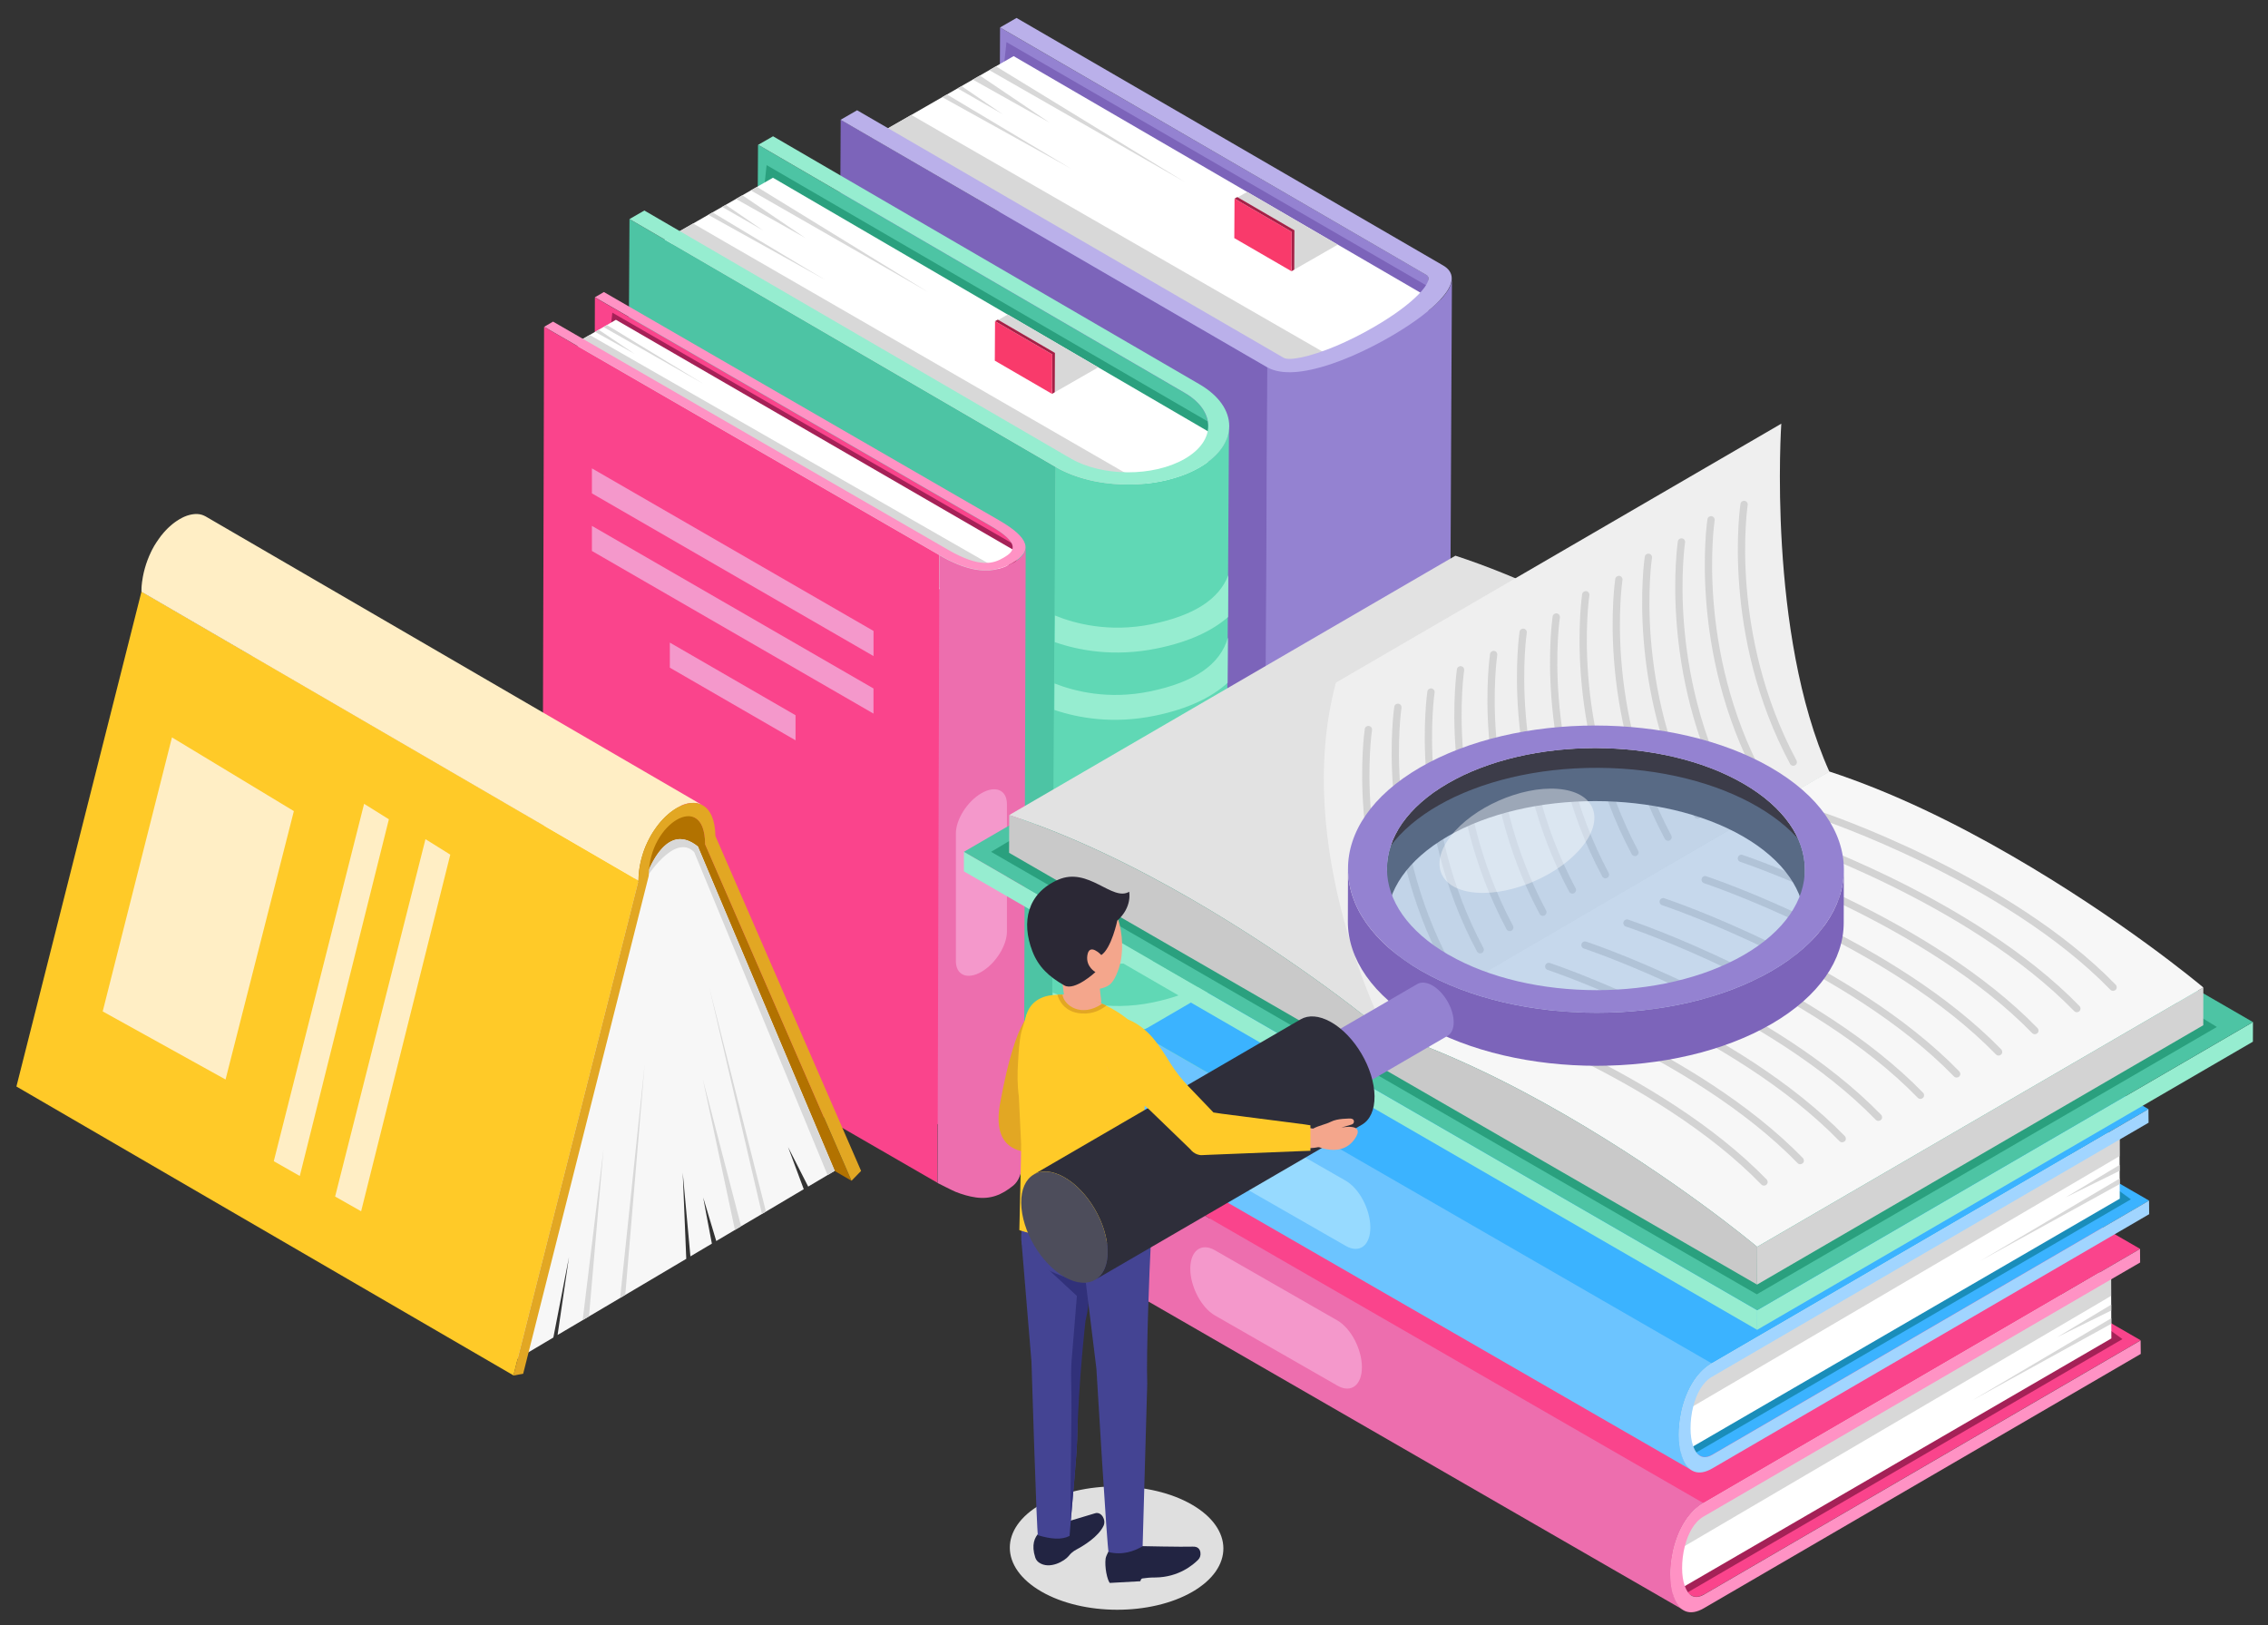<svg width="67" height="48" viewBox="0 0 67 48" fill="none" xmlns="http://www.w3.org/2000/svg">
<rect x="0" y="0" width="67" height="48" fill="#333333" stroke="none"/>
<g clip-path="url(#clip0_854_1680)">
<path d="M29.543 0.811L29.445 20.918L42.047 28.23C42.047 28.23 42.063 28.241 42.07 28.248C42.077 28.257 42.083 28.262 42.088 28.271C42.093 28.28 42.097 28.289 42.099 28.3C42.1 28.311 42.102 28.321 42.102 28.332L42.201 8.225C42.201 8.225 42.201 8.212 42.201 8.207C42.201 8.202 42.201 8.198 42.199 8.195C42.199 8.189 42.197 8.184 42.195 8.18C42.195 8.177 42.192 8.173 42.192 8.169C42.188 8.164 42.188 8.162 42.186 8.161C42.185 8.157 42.183 8.155 42.181 8.152C42.179 8.15 42.178 8.146 42.174 8.144C42.167 8.137 42.163 8.134 42.16 8.132C42.156 8.13 42.154 8.128 42.151 8.127L29.549 0.815L29.543 0.811Z" fill="#9482D1"/>
<path d="M37.437 10.848L37.338 30.953L24.736 23.643L24.835 3.536L37.437 10.848Z" fill="#7C64BA"/>
<path d="M42.552 8.848C42.237 9.185 41.711 9.575 41.071 9.945C41.025 9.972 40.978 9.999 40.93 10.026C40.916 10.033 40.901 10.042 40.887 10.049C40.853 10.067 40.819 10.087 40.785 10.105C40.769 10.114 40.754 10.121 40.738 10.13C40.701 10.15 40.663 10.169 40.626 10.189C40.615 10.194 40.604 10.2 40.595 10.205C40.549 10.23 40.5 10.253 40.454 10.277C40.441 10.282 40.43 10.289 40.418 10.295C40.382 10.312 40.346 10.33 40.31 10.347C40.294 10.354 40.28 10.361 40.264 10.368C40.23 10.384 40.196 10.4 40.162 10.416C40.148 10.424 40.135 10.429 40.121 10.436C40.074 10.457 40.028 10.479 39.981 10.499C39.976 10.501 39.97 10.502 39.965 10.506C39.924 10.524 39.883 10.542 39.841 10.558C39.827 10.563 39.813 10.57 39.798 10.576C39.764 10.59 39.732 10.602 39.7 10.615C39.686 10.62 39.671 10.626 39.657 10.633C39.618 10.649 39.578 10.663 39.541 10.678C39.533 10.68 39.528 10.683 39.521 10.685C39.476 10.701 39.431 10.717 39.387 10.733C39.374 10.737 39.362 10.742 39.349 10.746C39.317 10.757 39.285 10.767 39.252 10.778C39.227 10.787 39.202 10.794 39.179 10.801C39.136 10.814 39.095 10.826 39.054 10.839C39.045 10.841 39.036 10.844 39.027 10.846C38.987 10.857 38.948 10.867 38.91 10.878C38.903 10.878 38.898 10.882 38.891 10.884C38.864 10.891 38.835 10.898 38.808 10.903C38.799 10.905 38.789 10.907 38.78 10.911C38.753 10.916 38.724 10.923 38.699 10.928C38.694 10.928 38.688 10.93 38.683 10.932C38.656 10.937 38.629 10.943 38.602 10.948C38.597 10.948 38.592 10.948 38.588 10.95C38.567 10.953 38.547 10.957 38.526 10.961C38.513 10.962 38.501 10.964 38.49 10.966C38.479 10.966 38.468 10.97 38.458 10.971C38.445 10.971 38.434 10.975 38.422 10.977C38.411 10.977 38.402 10.979 38.391 10.98C38.388 10.98 38.382 10.98 38.379 10.98C38.345 10.984 38.311 10.988 38.279 10.989C38.241 10.993 38.212 10.993 38.184 10.995C38.178 10.995 38.171 10.995 38.166 10.995C38.139 10.995 38.114 10.995 38.089 10.995C38.085 10.995 38.081 10.995 38.078 10.995C38.056 10.995 38.035 10.995 38.014 10.995C38.008 10.995 38.003 10.995 37.999 10.995C37.976 10.995 37.953 10.991 37.931 10.989C37.928 10.989 37.922 10.989 37.919 10.989C37.895 10.988 37.874 10.984 37.852 10.982C37.822 10.979 37.797 10.973 37.774 10.97C37.75 10.966 37.736 10.962 37.722 10.959C37.702 10.953 37.691 10.952 37.679 10.948C37.675 10.948 37.672 10.946 37.67 10.944C37.648 10.939 37.629 10.932 37.611 10.927C37.586 10.918 37.566 10.911 37.55 10.903C37.528 10.894 37.51 10.885 37.494 10.878C37.475 10.869 37.46 10.86 37.444 10.851L37.346 30.958C37.36 30.967 37.376 30.976 37.392 30.983C37.41 30.992 37.428 31 37.446 31.009C37.467 31.017 37.487 31.025 37.505 31.032C37.53 31.041 37.55 31.046 37.571 31.053C37.593 31.059 37.603 31.062 37.616 31.064C37.638 31.069 37.654 31.073 37.668 31.076C37.7 31.082 37.725 31.087 37.75 31.091C37.775 31.094 37.799 31.096 37.822 31.1C37.856 31.103 37.879 31.105 37.903 31.105C37.911 31.105 37.915 31.105 37.917 31.105C37.938 31.105 37.96 31.105 37.981 31.105C38.017 31.105 38.042 31.105 38.069 31.105C38.08 31.105 38.083 31.105 38.087 31.105C38.115 31.105 38.144 31.103 38.175 31.1C38.214 31.096 38.248 31.094 38.282 31.089C38.303 31.087 38.314 31.085 38.325 31.084C38.337 31.084 38.348 31.08 38.361 31.078C38.371 31.078 38.382 31.075 38.393 31.073C38.404 31.073 38.413 31.069 38.423 31.069C38.45 31.066 38.472 31.062 38.492 31.059C38.497 31.059 38.501 31.059 38.506 31.057C38.533 31.051 38.559 31.048 38.586 31.041C38.593 31.041 38.597 31.039 38.601 31.037C38.628 31.032 38.654 31.026 38.683 31.019C38.692 31.017 38.703 31.016 38.712 31.012C38.739 31.007 38.765 31 38.792 30.992C38.798 30.992 38.803 30.991 38.808 30.989C38.851 30.978 38.891 30.967 38.93 30.956C38.939 30.955 38.948 30.951 38.957 30.949C38.998 30.937 39.039 30.926 39.082 30.912C39.1 30.906 39.116 30.901 39.134 30.896C39.141 30.894 39.148 30.89 39.157 30.889C39.19 30.878 39.222 30.867 39.254 30.856C39.267 30.853 39.279 30.847 39.292 30.844C39.337 30.828 39.38 30.813 39.426 30.795C39.433 30.794 39.439 30.79 39.446 30.788C39.485 30.774 39.523 30.76 39.562 30.744C39.576 30.738 39.591 30.733 39.605 30.726C39.637 30.713 39.671 30.699 39.703 30.686C39.712 30.683 39.721 30.679 39.73 30.675C39.736 30.674 39.741 30.67 39.746 30.668C39.788 30.65 39.829 30.634 39.87 30.616C39.875 30.615 39.881 30.613 39.886 30.609C39.933 30.59 39.979 30.568 40.026 30.547C40.04 30.541 40.053 30.534 40.067 30.527C40.101 30.511 40.135 30.495 40.169 30.479C40.185 30.471 40.2 30.464 40.216 30.457C40.251 30.439 40.287 30.423 40.323 30.405C40.336 30.4 40.346 30.393 40.359 30.387C40.405 30.364 40.454 30.341 40.5 30.316C40.511 30.31 40.522 30.305 40.531 30.299C40.568 30.28 40.606 30.26 40.643 30.24C40.66 30.232 40.674 30.224 40.69 30.215C40.724 30.198 40.758 30.178 40.792 30.16C40.806 30.153 40.821 30.144 40.835 30.137C40.882 30.11 40.93 30.083 40.976 30.056C41.616 29.685 42.142 29.297 42.457 28.959C42.702 28.695 42.792 28.493 42.794 28.334L42.892 8.227C42.892 8.384 42.801 8.588 42.556 8.852L42.552 8.848Z" fill="#9482D1"/>
<path d="M29.735 1.245L42.022 8.365L42.543 8.667C42.525 8.689 42.505 8.71 42.486 8.732C42.443 8.776 42.396 8.823 42.348 8.871C42.027 9.174 41.56 9.509 41.005 9.829C40.644 10.039 40.269 10.227 39.908 10.384C39.63 10.504 39.362 10.606 39.107 10.685C38.671 10.821 38.327 10.875 38.06 10.878L36.724 10.357L32.188 7.726L30.17 5.991L29.438 5.361L28.627 4.662L28.865 4.029L29.048 3.543L29.082 3.452L29.202 3.135L29.216 3.098L29.25 3.006L29.365 2.704L29.422 2.553L29.452 2.475L29.536 2.251L29.605 2.07L29.66 1.921L29.672 1.812L29.733 1.245H29.735Z" fill="#7C64BA"/>
<path d="M26.17 3.826L29.944 1.658L41.843 8.576L42.348 8.87C42.027 9.172 41.56 9.507 41.005 9.827C40.643 10.037 40.269 10.225 39.907 10.382C39.737 10.456 39.571 10.522 39.41 10.581C39.308 10.619 39.206 10.653 39.109 10.683C38.672 10.819 38.328 10.873 38.062 10.877C37.73 10.882 37.512 10.81 37.372 10.73L36.726 10.355L32.189 7.724L28.777 5.744L28.48 5.006L28.467 4.976L28.168 4.825L26.795 4.138L26.172 3.824L26.17 3.826Z" fill="white"/>
<path d="M26.17 3.826L26.921 3.395L27.748 3.871L27.945 3.986L28.444 4.272L38.989 10.339L39.41 10.581C39.308 10.619 39.206 10.653 39.109 10.683C38.672 10.819 38.328 10.873 38.062 10.877C37.73 10.882 37.512 10.81 37.372 10.73L36.726 10.355L32.189 7.724L28.777 5.744L26.17 3.824V3.826Z" fill="#D8D8D8"/>
<path d="M29.225 2.072L29.422 1.959L35.011 5.382L29.225 2.072Z" fill="#D8D8D8"/>
<path d="M28.738 2.351L28.947 2.231L31.01 3.624L28.738 2.351Z" fill="#D8D8D8"/>
<path d="M27.835 2.87L27.975 2.79L31.643 4.983L27.835 2.87Z" fill="#D8D8D8"/>
<path d="M28.289 2.611L28.405 2.543L29.626 3.377L28.289 2.611Z" fill="#D8D8D8"/>
<path d="M30.03 0.53L42.634 7.842C42.877 7.983 43.064 8.261 42.609 8.784C42.591 8.805 42.571 8.827 42.552 8.848C42.509 8.893 42.462 8.939 42.414 8.988C42.093 9.29 41.626 9.625 41.071 9.945C40.709 10.155 40.335 10.343 39.974 10.501C39.696 10.62 39.428 10.723 39.173 10.801C38.736 10.937 38.393 10.991 38.126 10.995C37.795 11 37.576 10.928 37.437 10.848L36.791 10.474L32.254 7.842L28.841 5.862L27.099 4.852L24.833 3.538L25.32 3.257L26.371 3.866L26.801 4.116L28.229 4.945L28.541 5.126L30.234 6.109L37.922 10.569C38.081 10.662 38.681 10.551 39.474 10.218C39.812 10.074 40.187 9.892 40.579 9.664C41.205 9.303 41.644 8.964 41.905 8.696C41.979 8.619 42.04 8.549 42.086 8.485C42.215 8.304 42.233 8.178 42.145 8.127L29.543 0.811L30.03 0.53Z" fill="#BAB0EA"/>
<path d="M38.233 7.965L39.517 7.228L36.842 5.668L36.504 5.864L38.233 7.965Z" fill="#D8D8D8"/>
<path d="M36.47 5.867L38.158 6.848L38.153 8.012L38.234 7.965L38.239 6.802L36.551 5.821L36.47 5.867Z" fill="#A52046"/>
<path d="M38.153 8.012L38.158 6.848L36.47 5.867L36.463 7.033L38.153 8.012Z" fill="#F93A6B"/>
<path d="M32.868 24.395L28.858 22.07L28.856 22.87L32.866 25.197L32.868 24.395Z" fill="#FFEEC5"/>
<path d="M35.358 23.548L26.376 18.337L26.375 19.137L35.356 24.349L35.358 23.548Z" fill="#FFEEC5"/>
<path d="M41.495 26.243C40.214 26.946 38.801 27.439 38.386 27.46L38.378 27.904C38.781 27.888 40.183 27.412 41.538 26.722C41.733 26.622 41.925 26.513 42.111 26.388L42.12 25.836C41.921 25.988 41.712 26.125 41.495 26.241V26.243Z" fill="#FFEEC5"/>
<path d="M41.442 24.76C40.16 25.464 38.747 25.956 38.332 25.978L38.325 26.422C38.727 26.406 40.129 25.929 41.485 25.24C41.68 25.14 41.871 25.031 42.057 24.905L42.066 24.354C41.868 24.506 41.658 24.642 41.442 24.759V24.76Z" fill="#FFEEC5"/>
<path d="M22.398 4.277L34.993 11.603C35.02 11.618 35.045 11.634 35.068 11.65C35.076 11.653 35.081 11.659 35.088 11.662C35.11 11.677 35.131 11.691 35.153 11.705C35.178 11.723 35.196 11.736 35.212 11.748C35.214 11.75 35.217 11.754 35.221 11.755C35.242 11.772 35.262 11.788 35.282 11.804C35.287 11.809 35.292 11.813 35.298 11.818C35.321 11.84 35.344 11.861 35.367 11.883C35.383 11.899 35.394 11.911 35.407 11.924C35.412 11.929 35.417 11.934 35.423 11.94C35.441 11.96 35.457 11.979 35.473 11.999C35.491 12.022 35.504 12.04 35.516 12.058C35.521 12.063 35.525 12.071 35.529 12.078C35.534 12.087 35.541 12.094 35.547 12.103C35.55 12.108 35.552 12.112 35.555 12.117C35.559 12.124 35.563 12.13 35.566 12.135C35.575 12.149 35.582 12.164 35.589 12.18C35.591 12.185 35.595 12.191 35.597 12.194C35.607 12.217 35.616 12.233 35.623 12.251C35.625 12.255 35.627 12.26 35.629 12.264C35.632 12.273 35.636 12.284 35.639 12.294C35.641 12.3 35.643 12.305 35.645 12.312C35.647 12.318 35.648 12.323 35.65 12.328C35.656 12.346 35.661 12.366 35.666 12.384C35.672 12.409 35.675 12.429 35.679 12.448C35.679 12.456 35.681 12.463 35.682 12.472C35.682 12.475 35.682 12.479 35.684 12.482C35.684 12.486 35.684 12.491 35.684 12.495C35.686 12.518 35.688 12.541 35.69 12.565C35.69 12.568 35.69 12.574 35.69 12.577C35.69 12.581 35.69 12.584 35.69 12.588V12.746L35.679 14.248L35.67 15.766L35.661 17.307L35.657 17.986L35.575 31.696C35.575 31.696 35.575 31.682 35.575 31.673C35.575 31.649 35.573 31.626 35.57 31.603C35.57 31.596 35.57 31.587 35.566 31.58C35.563 31.553 35.559 31.526 35.552 31.499C35.546 31.474 35.541 31.456 35.534 31.436C35.534 31.431 35.53 31.426 35.529 31.42C35.523 31.404 35.518 31.39 35.511 31.374C35.509 31.37 35.507 31.365 35.505 31.361C35.498 31.341 35.489 31.324 35.478 31.304C35.475 31.299 35.473 31.295 35.471 31.29C35.464 31.275 35.455 31.261 35.448 31.245C35.444 31.239 35.441 31.232 35.437 31.227C35.428 31.213 35.421 31.2 35.41 31.186C35.407 31.179 35.401 31.173 35.398 31.168C35.385 31.15 35.373 31.132 35.358 31.116C35.339 31.091 35.323 31.071 35.305 31.051C35.299 31.046 35.294 31.041 35.289 31.035C35.276 31.021 35.264 31.009 35.249 30.994C35.228 30.973 35.205 30.949 35.179 30.93C35.174 30.924 35.169 30.921 35.163 30.915C35.144 30.899 35.124 30.883 35.102 30.865C35.083 30.849 35.063 30.835 35.042 30.819C35.015 30.799 34.993 30.785 34.97 30.77C34.963 30.767 34.957 30.763 34.95 30.758C34.925 30.742 34.9 30.726 34.875 30.711L22.28 23.385L22.357 10.422L22.366 9.047V8.605L22.381 6.574V6.24L22.384 6.077V5.989V5.744V5.54L22.386 5.504L22.393 4.279L22.398 4.277Z" fill="#4DC4A4"/>
<path d="M22.644 4.875L35.681 12.45C35.681 12.45 35.683 12.464 35.685 12.473C35.685 12.477 35.685 12.481 35.687 12.484C35.687 12.488 35.687 12.493 35.687 12.497C35.688 12.52 35.69 12.543 35.692 12.566C35.692 12.57 35.692 12.575 35.692 12.579C35.692 12.583 35.692 12.586 35.692 12.59V12.747L35.681 14.249L35.672 15.768L26.519 12.18L22.372 8.606L21.638 7.973L22.206 6.472L22.309 6.198L22.361 6.062L22.388 5.993L22.465 5.79L22.528 5.627L22.58 5.493L22.591 5.395L22.646 4.881L22.644 4.875Z" fill="#2AA07E"/>
<path d="M19.413 7.21L22.834 5.25L35.694 12.745L35.685 14.248L35.676 15.766L35.667 17.307C32.578 15.719 28.824 13.793 26.098 12.393C23.915 11.272 22.39 10.49 22.39 10.49L22.363 10.424L21.493 8.259L19.414 7.213L19.413 7.21Z" fill="white"/>
<path d="M19.778 7L20.476 6.601L21.224 7.034L21.403 7.138L34.702 14.812L34.693 16.33L34.684 17.871L34.68 18.55C31.148 16.55 25.534 13.363 25.43 13.249C25.407 13.225 25.294 13.12 25.116 12.957C24.35 12.259 22.388 10.502 21.391 9.611C21.026 9.283 20.789 9.074 20.789 9.074C20.789 9.074 20.678 8.972 20.512 8.821L19.78 7.004L19.778 7Z" fill="#D8D8D8"/>
<path d="M22.18 5.624L22.361 5.52L27.42 8.628L22.18 5.624Z" fill="#D8D8D8"/>
<path d="M21.74 5.876L21.93 5.767L23.797 7.033L21.74 5.876Z" fill="#D8D8D8"/>
<path d="M20.922 6.345L21.049 6.274L24.37 8.263L20.922 6.345Z" fill="#D8D8D8"/>
<path d="M21.332 6.111L21.439 6.05L22.544 6.807L21.332 6.111Z" fill="#D8D8D8"/>
<path d="M31.191 13.796L31.076 32.903L18.481 25.578L18.596 6.471L31.191 13.796Z" fill="#4DC4A4"/>
<path d="M27.413 17.071L27.363 25.459L21.834 22.243L21.885 13.855L27.413 17.071Z" fill="#96EDD0"/>
<path d="M31.191 13.796C31.225 13.816 31.259 13.836 31.295 13.854C31.307 13.859 31.318 13.866 31.329 13.872C31.352 13.884 31.377 13.897 31.402 13.907C31.417 13.915 31.429 13.92 31.444 13.927C31.467 13.938 31.492 13.949 31.515 13.959C31.529 13.965 31.544 13.972 31.558 13.977C31.583 13.988 31.608 13.999 31.633 14.008C31.646 14.013 31.66 14.018 31.673 14.024C31.705 14.036 31.735 14.047 31.768 14.058C31.775 14.061 31.782 14.063 31.791 14.067C31.83 14.081 31.87 14.094 31.911 14.106C31.922 14.11 31.934 14.113 31.945 14.117C31.972 14.126 32 14.133 32.029 14.14C32.072 14.153 32.115 14.164 32.158 14.174C32.165 14.174 32.172 14.178 32.179 14.18C32.23 14.192 32.281 14.203 32.333 14.214C32.358 14.219 32.382 14.223 32.407 14.228C32.428 14.232 32.448 14.235 32.469 14.239C32.494 14.242 32.521 14.248 32.546 14.251C32.568 14.255 32.587 14.258 32.607 14.26C32.614 14.26 32.623 14.262 32.63 14.264C32.699 14.273 32.767 14.282 32.835 14.287C32.845 14.287 32.854 14.289 32.865 14.291C32.929 14.296 32.994 14.301 33.058 14.303C33.075 14.303 33.089 14.303 33.105 14.305C33.159 14.307 33.211 14.309 33.264 14.309C33.277 14.309 33.288 14.309 33.298 14.309C33.359 14.309 33.42 14.309 33.481 14.307C33.495 14.307 33.51 14.307 33.526 14.307C33.574 14.305 33.622 14.303 33.669 14.3C33.685 14.3 33.701 14.298 33.715 14.296C33.776 14.291 33.835 14.285 33.894 14.28C33.903 14.28 33.912 14.278 33.919 14.276C33.973 14.271 34.027 14.262 34.079 14.255C34.1 14.251 34.122 14.248 34.143 14.244C34.156 14.242 34.17 14.24 34.183 14.237C34.217 14.232 34.251 14.224 34.285 14.219C34.292 14.217 34.299 14.215 34.308 14.214C34.351 14.205 34.392 14.196 34.433 14.187C34.444 14.185 34.455 14.181 34.465 14.18C34.496 14.172 34.526 14.165 34.557 14.156C34.575 14.153 34.593 14.147 34.611 14.142C34.636 14.135 34.659 14.129 34.684 14.12C34.702 14.115 34.72 14.11 34.738 14.104C34.759 14.097 34.781 14.09 34.804 14.083C34.831 14.074 34.858 14.065 34.885 14.056C34.902 14.049 34.922 14.043 34.94 14.036C34.967 14.026 34.994 14.017 35.02 14.006C35.038 13.999 35.056 13.992 35.074 13.984C35.087 13.979 35.097 13.974 35.11 13.968C35.135 13.958 35.16 13.947 35.185 13.934C35.198 13.929 35.21 13.922 35.223 13.916C35.248 13.904 35.273 13.893 35.296 13.881C35.307 13.875 35.318 13.87 35.328 13.864C35.362 13.847 35.398 13.827 35.431 13.809C36.011 13.474 36.302 13.034 36.306 12.59L36.279 16.989L36.272 18.224L36.268 18.829L36.259 20.168L36.222 26.45L36.215 27.523L36.209 28.353L36.202 29.472L36.188 31.7C36.184 32.142 35.894 32.582 35.312 32.919C35.278 32.938 35.244 32.956 35.21 32.974C35.2 32.98 35.189 32.985 35.178 32.99C35.153 33.003 35.13 33.015 35.105 33.028C35.092 33.033 35.08 33.041 35.067 33.046C35.042 33.058 35.017 33.069 34.992 33.08C34.979 33.085 34.969 33.091 34.956 33.096C34.951 33.098 34.945 33.099 34.94 33.101C34.927 33.107 34.915 33.112 34.902 33.116C34.876 33.126 34.849 33.137 34.822 33.148C34.804 33.155 34.784 33.16 34.766 33.168C34.739 33.176 34.713 33.185 34.686 33.194C34.677 33.198 34.668 33.2 34.659 33.203C34.646 33.209 34.632 33.212 34.62 33.216C34.602 33.221 34.584 33.227 34.566 33.232C34.542 33.239 34.517 33.246 34.492 33.252C34.474 33.257 34.457 33.263 34.439 33.266C34.431 33.268 34.424 33.27 34.417 33.271C34.394 33.277 34.371 33.282 34.347 33.288C34.337 33.289 34.326 33.293 34.315 33.295C34.276 33.304 34.236 33.313 34.195 33.32C34.181 33.323 34.174 33.323 34.167 33.325C34.133 33.332 34.099 33.338 34.065 33.343C34.052 33.345 34.038 33.347 34.025 33.35C34.013 33.352 34 33.356 33.986 33.357C33.977 33.357 33.968 33.359 33.959 33.361C33.907 33.368 33.853 33.375 33.8 33.382C33.792 33.382 33.787 33.382 33.78 33.384C33.714 33.391 33.654 33.397 33.594 33.402C33.588 33.402 33.581 33.402 33.576 33.402C33.565 33.402 33.556 33.402 33.547 33.402C33.499 33.406 33.45 33.407 33.402 33.409C33.391 33.409 33.382 33.409 33.372 33.409C33.366 33.409 33.363 33.409 33.357 33.409C33.297 33.409 33.236 33.411 33.175 33.411C33.171 33.411 33.169 33.411 33.166 33.411C33.157 33.411 33.15 33.411 33.141 33.411C33.087 33.411 33.035 33.409 32.981 33.406C32.972 33.406 32.964 33.406 32.953 33.406C32.947 33.406 32.94 33.406 32.935 33.406C32.87 33.402 32.806 33.398 32.74 33.391C32.736 33.391 32.733 33.391 32.729 33.391C32.722 33.391 32.715 33.391 32.709 33.39C32.641 33.382 32.573 33.375 32.505 33.366C32.5 33.366 32.494 33.366 32.489 33.366C32.46 33.363 32.439 33.359 32.419 33.356C32.394 33.352 32.367 33.348 32.342 33.343C32.321 33.339 32.301 33.336 32.28 33.332C32.258 33.329 32.238 33.325 32.217 33.322C32.213 33.322 32.21 33.322 32.206 33.32C32.154 33.309 32.102 33.298 32.052 33.286C32.045 33.286 32.038 33.282 32.031 33.28C31.988 33.27 31.945 33.259 31.902 33.246C31.896 33.246 31.891 33.243 31.886 33.243C31.862 33.237 31.841 33.23 31.818 33.223C31.807 33.219 31.794 33.216 31.784 33.212C31.742 33.2 31.703 33.187 31.664 33.173C31.657 33.171 31.649 33.168 31.642 33.166C31.61 33.155 31.578 33.142 31.546 33.13L31.506 33.114C31.481 33.103 31.456 33.094 31.431 33.083C31.417 33.078 31.402 33.071 31.388 33.066C31.365 33.055 31.34 33.044 31.316 33.033C31.302 33.026 31.29 33.021 31.275 33.014C31.25 33.001 31.225 32.989 31.202 32.976C31.191 32.971 31.178 32.965 31.168 32.958C31.132 32.94 31.098 32.92 31.064 32.901L31.08 30.11L31.085 29.318L31.093 28.105L31.096 27.31L31.134 20.97L31.139 20.188L31.146 18.967L31.152 18.181L31.178 13.796H31.191Z" fill="#60D8B5"/>
<path d="M18.596 6.471L19.035 6.218L31.63 13.542C32.561 14.083 34.072 14.088 34.999 13.553C35.926 13.018 35.925 12.142 34.994 11.601L22.399 4.277L22.837 4.025L35.432 11.349C36.605 12.031 36.607 13.134 35.439 13.809C34.27 14.484 32.365 14.477 31.193 13.795L18.598 6.471H18.596Z" fill="#96EDD0"/>
<path d="M34.05 29.61C35.173 29.379 35.891 28.964 36.218 28.354L36.211 29.472C35.762 29.834 35.117 30.138 34.199 30.328C32.874 30.6 31.785 30.366 31.094 30.111L31.1 29.32C31.653 29.56 32.72 29.884 34.052 29.61H34.05Z" fill="#96EDD0"/>
<path d="M31.11 27.311C31.647 27.553 32.739 27.906 34.111 27.623C35.181 27.403 35.882 27.016 36.229 26.452L36.222 27.524C35.776 27.87 35.144 28.16 34.258 28.343C32.902 28.622 31.793 28.368 31.105 28.108L31.109 27.313L31.11 27.311Z" fill="#96EDD0"/>
<path d="M33.973 20.422C35.291 20.15 36.048 19.628 36.275 18.831L36.266 20.168C35.815 20.58 35.133 20.931 34.12 21.14C32.877 21.396 31.843 21.205 31.148 20.97L31.153 20.188C31.735 20.417 32.741 20.677 33.973 20.422Z" fill="#96EDD0"/>
<path d="M34.032 18.435C35.266 18.181 36.011 17.705 36.286 16.99L36.279 18.226C35.828 18.618 35.16 18.953 34.181 19.153C32.91 19.414 31.854 19.209 31.161 18.967L31.166 18.181C31.739 18.415 32.768 18.697 34.034 18.435H34.032Z" fill="#96EDD0"/>
<path d="M31.159 11.587L32.443 10.851L29.77 9.29L29.431 9.484L31.159 11.587Z" fill="#D8D8D8"/>
<path d="M29.395 9.487L31.086 10.468L31.078 11.634L31.159 11.587L31.164 10.424L29.476 9.441L29.395 9.487Z" fill="#A52046"/>
<path d="M31.078 11.634L31.085 10.469L29.395 9.487L29.388 10.653L31.078 11.634Z" fill="#F93A6B"/>
<path d="M29.524 15.698C29.506 15.685 29.488 15.673 29.47 15.662C29.46 15.655 29.451 15.649 29.44 15.642C29.42 15.63 29.399 15.615 29.377 15.603C29.366 15.598 29.358 15.59 29.347 15.585C29.315 15.565 29.28 15.546 29.245 15.524L17.574 8.784L17.52 27.326L29.191 34.066C29.227 34.086 29.261 34.108 29.293 34.127C29.304 34.133 29.313 34.14 29.323 34.145C29.345 34.158 29.366 34.172 29.386 34.184C29.397 34.192 29.408 34.199 29.417 34.204C29.434 34.217 29.452 34.229 29.47 34.24C29.479 34.245 29.488 34.252 29.497 34.258C29.517 34.272 29.535 34.285 29.553 34.297C29.558 34.301 29.563 34.306 29.569 34.31C29.572 34.313 29.576 34.315 29.579 34.317C29.594 34.328 29.606 34.338 29.619 34.349C29.624 34.353 29.628 34.356 29.633 34.36C29.646 34.371 29.658 34.381 29.669 34.39C29.671 34.392 29.674 34.396 29.676 34.398C29.689 34.41 29.701 34.421 29.714 34.433C29.719 34.439 29.723 34.442 29.728 34.448C29.735 34.455 29.742 34.462 29.75 34.471C29.755 34.476 29.759 34.482 29.762 34.485C29.767 34.492 29.773 34.498 29.778 34.503C29.791 34.519 29.802 34.534 29.811 34.548C29.821 34.564 29.827 34.575 29.832 34.586C29.835 34.591 29.837 34.596 29.839 34.602C29.841 34.607 29.845 34.612 29.846 34.618C29.848 34.623 29.85 34.63 29.852 34.636C29.852 34.639 29.853 34.643 29.855 34.648C29.857 34.655 29.859 34.663 29.859 34.67C29.861 34.686 29.862 34.695 29.862 34.704L29.916 16.161C29.916 16.151 29.916 16.142 29.916 16.135C29.914 16.12 29.913 16.115 29.911 16.108C29.911 16.102 29.907 16.097 29.907 16.093C29.907 16.088 29.905 16.084 29.902 16.079C29.898 16.07 29.895 16.065 29.893 16.059C29.891 16.056 29.889 16.05 29.887 16.047C29.88 16.032 29.875 16.024 29.868 16.011C29.855 15.991 29.845 15.977 29.832 15.961C29.825 15.952 29.821 15.947 29.816 15.943C29.812 15.938 29.807 15.932 29.803 15.929C29.796 15.921 29.789 15.914 29.782 15.905C29.776 15.9 29.773 15.896 29.767 15.891C29.753 15.877 29.742 15.866 29.73 15.855C29.728 15.854 29.724 15.85 29.723 15.848C29.712 15.837 29.7 15.828 29.687 15.818C29.682 15.814 29.678 15.81 29.673 15.807C29.66 15.796 29.648 15.786 29.633 15.775C29.63 15.771 29.626 15.769 29.622 15.766C29.615 15.76 29.61 15.757 29.606 15.753C29.588 15.741 29.571 15.726 29.551 15.712C29.542 15.707 29.533 15.7 29.524 15.694V15.698Z" fill="#FA448C"/>
<path d="M18.052 9.582L18.089 9.235L30.231 16.24L29.737 17.021L20.29 13.352L17.525 10.984L18.052 9.582Z" fill="#A52157"/>
<path d="M17.026 10.121L18.195 9.446L30.124 16.351C30.124 16.351 29.887 16.587 29.603 16.874C29.578 16.899 29.554 16.924 29.529 16.949C29.11 17.368 28.623 17.853 28.62 17.848C28.62 17.846 28.264 17.663 27.684 17.368C25.986 16.502 22.365 14.654 20.05 13.474C18.816 12.846 17.953 12.405 17.953 12.405L17.441 11.147L17.026 10.121Z" fill="white"/>
<path d="M17.026 10.121L17.42 9.894L29.603 16.874L29.674 16.915L29.527 16.949L27.682 17.368L27.051 17.511C27.051 17.511 20.311 13.734 20.225 13.639C20.212 13.625 20.148 13.566 20.048 13.474C19.455 12.937 17.597 11.288 17.597 11.288C17.597 11.288 17.534 11.231 17.439 11.147L17.024 10.121H17.026Z" fill="#D8D8D8"/>
<path d="M17.828 9.659L17.93 9.6L20.792 11.345L17.828 9.659Z" fill="#D8D8D8"/>
<path d="M17.579 9.802L17.686 9.74L18.743 10.45L17.579 9.802Z" fill="#D8D8D8"/>
<path d="M27.744 16.394L27.691 34.936L16.02 28.198L16.073 9.654L27.744 16.394Z" fill="#FA448C"/>
<path d="M29.916 16.627C29.885 16.645 29.855 16.661 29.825 16.677C29.819 16.679 29.816 16.682 29.81 16.684C29.782 16.698 29.751 16.713 29.722 16.725C29.715 16.729 29.706 16.733 29.699 16.734C29.688 16.738 29.68 16.743 29.669 16.747C29.66 16.75 29.649 16.754 29.64 16.758C29.629 16.761 29.62 16.765 29.61 16.768C29.601 16.772 29.593 16.774 29.585 16.777C29.558 16.786 29.531 16.793 29.504 16.801C29.481 16.806 29.459 16.811 29.436 16.817C29.427 16.819 29.418 16.82 29.411 16.822C29.398 16.824 29.386 16.827 29.373 16.829C29.363 16.829 29.354 16.833 29.343 16.835C29.332 16.835 29.321 16.838 29.311 16.838C29.3 16.838 29.289 16.84 29.278 16.842C29.268 16.842 29.259 16.843 29.248 16.845C29.237 16.845 29.227 16.845 29.216 16.847C29.205 16.847 29.196 16.847 29.185 16.847C29.175 16.847 29.164 16.847 29.153 16.847C29.142 16.847 29.132 16.847 29.121 16.847C29.11 16.847 29.099 16.847 29.09 16.847C29.08 16.847 29.067 16.847 29.056 16.847C29.047 16.847 29.037 16.847 29.028 16.847C29.014 16.847 28.997 16.845 28.983 16.843C28.974 16.843 28.965 16.843 28.956 16.842C28.935 16.84 28.913 16.836 28.89 16.835C28.885 16.835 28.879 16.835 28.876 16.833C28.843 16.827 28.809 16.822 28.777 16.817C28.768 16.817 28.761 16.813 28.752 16.811C28.736 16.808 28.72 16.804 28.702 16.801C28.693 16.799 28.684 16.797 28.675 16.793C28.655 16.788 28.636 16.785 28.618 16.779C28.611 16.779 28.605 16.776 28.598 16.774C28.57 16.765 28.539 16.758 28.51 16.747C28.503 16.745 28.494 16.741 28.487 16.74C28.464 16.733 28.441 16.724 28.417 16.716C28.408 16.713 28.401 16.711 28.392 16.707C28.362 16.697 28.331 16.684 28.301 16.672C28.297 16.672 28.294 16.668 28.29 16.668C28.262 16.657 28.235 16.645 28.206 16.632C28.197 16.629 28.188 16.625 28.179 16.62C28.154 16.609 28.127 16.596 28.1 16.584C28.093 16.58 28.088 16.579 28.081 16.575C28.049 16.559 28.016 16.543 27.982 16.527C27.975 16.523 27.966 16.518 27.959 16.514C27.932 16.5 27.907 16.487 27.88 16.473C27.871 16.468 27.86 16.462 27.852 16.457C27.817 16.439 27.784 16.419 27.75 16.399L27.696 34.942C27.696 34.942 28.161 35.178 28.227 35.203C28.421 35.28 28.623 35.341 28.831 35.37C29.264 35.429 29.593 35.296 29.936 35.017C30.259 34.752 30.247 34.068 30.247 33.688C30.249 32.91 30.252 32.133 30.254 31.354C30.258 30.294 30.259 29.234 30.263 28.176C30.267 26.995 30.27 25.811 30.274 24.63C30.277 23.484 30.281 22.338 30.285 21.192C30.288 20.241 30.29 19.289 30.294 18.338C30.294 17.741 30.297 17.142 30.299 16.545C30.299 16.421 30.299 16.296 30.299 16.172C30.299 16.335 30.172 16.487 29.921 16.632L29.916 16.627Z" fill="#ED6EAE"/>
<path d="M16.073 9.654L16.338 9.5L28.009 16.24C28.953 16.786 29.352 16.647 29.651 16.471C29.95 16.297 30.19 16.067 29.246 15.521L17.575 8.78L17.84 8.626L29.511 15.367C30.403 15.882 30.528 16.269 29.918 16.623C29.307 16.978 28.638 16.906 27.746 16.392L16.075 9.652L16.073 9.654Z" fill="#FF92C4"/>
<path d="M29.746 23.749V27.517C29.746 27.933 29.407 28.466 28.992 28.706C28.577 28.946 28.238 28.805 28.238 28.387V24.619C28.238 24.203 28.577 23.67 28.992 23.43C29.407 23.19 29.746 23.332 29.746 23.749Z" fill="#F498CB"/>
<path d="M23.501 21.126L19.788 18.981V19.722L23.501 21.867V21.126Z" fill="#F498CB"/>
<path d="M25.804 20.336L17.486 15.533V16.274L25.804 21.078V20.336Z" fill="#F498CB"/>
<path d="M25.805 18.637L17.486 13.834V14.573L25.805 19.379V18.637Z" fill="#F498CB"/>
<path d="M50.336 47.098L63.239 39.589L46.311 29.83L33.408 37.339C33.392 37.348 33.376 37.357 33.36 37.364C33.357 37.366 33.353 37.368 33.348 37.369C33.339 37.373 33.33 37.377 33.323 37.38C33.312 37.384 33.299 37.389 33.289 37.393C33.28 37.395 33.273 37.398 33.265 37.4C33.26 37.4 33.253 37.403 33.247 37.403C33.237 37.405 33.228 37.407 33.219 37.407C33.215 37.407 33.212 37.407 33.206 37.407C33.194 37.407 33.179 37.407 33.167 37.407C33.151 37.407 33.14 37.403 33.129 37.402C33.126 37.402 33.122 37.402 33.118 37.4C33.109 37.398 33.099 37.395 33.09 37.391C33.07 37.384 33.059 37.378 33.047 37.371L49.974 47.13C49.987 47.137 49.996 47.143 50.007 47.146C50.012 47.148 50.014 47.148 50.017 47.15C50.023 47.152 50.03 47.155 50.035 47.157C50.039 47.157 50.042 47.157 50.044 47.159C50.048 47.159 50.051 47.159 50.055 47.161C50.058 47.161 50.06 47.161 50.064 47.162C50.071 47.162 50.078 47.164 50.085 47.164C50.103 47.164 50.116 47.164 50.126 47.164C50.135 47.164 50.139 47.164 50.142 47.164C50.15 47.164 50.155 47.164 50.162 47.162C50.166 47.162 50.169 47.162 50.173 47.161C50.178 47.161 50.185 47.159 50.191 47.157C50.194 47.157 50.2 47.157 50.203 47.154C50.207 47.154 50.211 47.15 50.214 47.15C50.225 47.146 50.236 47.143 50.248 47.137C50.254 47.137 50.257 47.134 50.261 47.132C50.264 47.132 50.27 47.128 50.273 47.127C50.277 47.125 50.28 47.123 50.286 47.121C50.302 47.114 50.318 47.105 50.334 47.096L50.336 47.098Z" fill="#FA448C"/>
<path d="M62.703 39.552L49.865 47.03L49.478 47.255C49.452 47.196 49.428 47.13 49.41 47.06C49.367 46.899 49.346 46.715 49.344 46.523C49.344 46.321 49.364 46.101 49.41 45.879C49.532 45.286 49.826 44.686 50.318 44.4L61.275 38.025L61.5 38.297L61.774 38.628L61.923 38.807L61.998 38.897L62.145 39.076L62.233 39.181L62.306 39.269L62.369 39.314L62.702 39.555L62.703 39.552Z" fill="#A52157"/>
<path d="M60.543 37.523C60.543 37.523 57.238 38.637 56.171 38.986C57.798 37.921 58.935 37.178 58.935 37.178L60.826 37.434C60.657 37.489 60.543 37.525 60.543 37.525V37.523Z" fill="white"/>
<path d="M62.365 37.64L62.373 39.534L49.776 46.847L49.412 47.059C49.37 46.897 49.348 46.713 49.346 46.522C49.346 46.319 49.366 46.099 49.412 45.877C49.534 45.284 49.828 44.685 50.32 44.398L61.277 38.023L62.013 37.593L62.365 37.642V37.64Z" fill="white"/>
<path d="M62.365 37.64V38.277L61.776 38.624L49.776 45.662L49.411 45.875C49.532 45.283 49.826 44.683 50.318 44.396L61.275 38.021L62.011 37.591L62.364 37.64H62.365Z" fill="#D8D8D8"/>
<path d="M62.37 38.938V39.102L58.246 41.373L62.37 38.938Z" fill="#D8D8D8"/>
<path d="M62.369 38.535V38.709L60.767 39.5L62.369 38.535Z" fill="#D8D8D8"/>
<path d="M50.32 44.396L33.393 34.637L46.294 27.129L63.221 36.888L50.32 44.396Z" fill="#FA448C"/>
<path d="M49.346 46.52C49.346 46.491 49.346 46.462 49.346 46.434C49.346 46.425 49.346 46.416 49.346 46.409C49.346 46.387 49.346 46.366 49.35 46.342C49.35 46.333 49.35 46.326 49.35 46.317C49.351 46.289 49.353 46.258 49.357 46.228C49.36 46.192 49.364 46.165 49.367 46.136C49.367 46.129 49.369 46.12 49.371 46.113C49.376 46.074 49.382 46.036 49.387 45.997C49.387 45.993 49.387 45.99 49.389 45.986C49.396 45.949 49.403 45.909 49.41 45.871C49.41 45.866 49.412 45.863 49.414 45.857C49.419 45.829 49.426 45.798 49.434 45.77C49.434 45.762 49.437 45.757 49.439 45.75C49.444 45.727 49.45 45.703 49.457 45.682C49.459 45.675 49.461 45.667 49.462 45.66C49.475 45.615 49.487 45.573 49.502 45.528C49.504 45.521 49.505 45.515 49.509 45.508C49.521 45.471 49.534 45.433 49.548 45.395C49.563 45.358 49.575 45.327 49.588 45.299C49.591 45.29 49.595 45.282 49.598 45.274C49.609 45.248 49.62 45.225 49.631 45.2C49.632 45.195 49.636 45.189 49.638 45.186C49.65 45.159 49.665 45.132 49.677 45.105C49.681 45.098 49.686 45.091 49.69 45.082C49.699 45.064 49.709 45.046 49.718 45.03C49.724 45.021 49.729 45.012 49.734 45.003C49.743 44.987 49.752 44.973 49.763 44.957C49.769 44.948 49.774 44.939 49.781 44.93C49.792 44.914 49.801 44.899 49.812 44.885C49.817 44.876 49.822 44.869 49.828 44.86C49.842 44.84 49.856 44.821 49.87 44.803C49.874 44.799 49.876 44.796 49.88 44.792C49.899 44.767 49.919 44.744 49.939 44.72C49.944 44.715 49.947 44.71 49.953 44.704C49.978 44.676 50.005 44.647 50.032 44.62C50.035 44.617 50.037 44.615 50.041 44.611C50.059 44.595 50.075 44.579 50.093 44.563C50.1 44.557 50.107 44.55 50.114 44.545C50.128 44.532 50.143 44.52 50.159 44.509C50.166 44.504 50.175 44.497 50.182 44.491C50.198 44.479 50.212 44.468 50.229 44.457C50.236 44.452 50.243 44.447 50.25 44.443C50.273 44.427 50.297 44.412 50.32 44.398L33.392 34.639C33.369 34.654 33.346 34.668 33.323 34.684C33.316 34.689 33.308 34.695 33.301 34.698C33.285 34.709 33.269 34.72 33.255 34.732C33.248 34.738 33.239 34.745 33.231 34.75C33.217 34.763 33.203 34.773 33.187 34.786C33.179 34.791 33.172 34.798 33.165 34.804C33.147 34.82 33.129 34.836 33.113 34.852C33.111 34.854 33.108 34.858 33.106 34.859C33.078 34.888 33.052 34.915 33.027 34.944C33.026 34.947 33.022 34.949 33.02 34.953C33.018 34.954 33.017 34.958 33.015 34.96C32.995 34.983 32.975 35.006 32.956 35.031C32.952 35.035 32.95 35.038 32.947 35.042C32.932 35.062 32.918 35.08 32.904 35.099C32.904 35.101 32.9 35.105 32.898 35.106C32.895 35.112 32.891 35.117 32.888 35.124C32.877 35.139 32.868 35.155 32.857 35.169C32.854 35.173 32.852 35.178 32.848 35.182C32.845 35.187 32.843 35.192 32.839 35.196C32.83 35.21 32.821 35.226 32.811 35.242C32.807 35.248 32.803 35.253 32.8 35.259C32.798 35.262 32.796 35.266 32.795 35.269C32.784 35.287 32.775 35.305 32.766 35.321C32.762 35.327 32.759 35.332 32.757 35.339C32.741 35.37 32.727 35.397 32.714 35.423C32.71 35.431 32.709 35.434 32.707 35.438C32.696 35.461 32.685 35.486 32.675 35.511C32.675 35.515 32.671 35.52 32.669 35.524C32.667 35.527 32.666 35.532 32.664 35.536C32.651 35.566 32.639 35.595 32.628 35.626C32.612 35.67 32.598 35.708 32.585 35.746C32.585 35.749 32.581 35.753 32.581 35.758C32.565 35.81 32.551 35.853 32.539 35.898C32.539 35.901 32.537 35.905 32.535 35.908C32.535 35.912 32.533 35.916 32.531 35.921C32.526 35.944 32.519 35.966 32.514 35.989C32.514 35.996 32.51 36.002 32.508 36.009C32.501 36.037 32.494 36.068 32.488 36.096C32.488 36.104 32.487 36.107 32.485 36.111C32.478 36.148 32.471 36.188 32.463 36.225C32.463 36.229 32.463 36.233 32.462 36.238C32.454 36.277 32.449 36.315 32.446 36.354C32.446 36.358 32.446 36.361 32.446 36.367C32.446 36.37 32.446 36.374 32.446 36.377C32.442 36.406 32.438 36.433 32.437 36.46C32.433 36.498 32.431 36.528 32.429 36.557C32.429 36.566 32.429 36.573 32.429 36.582C32.429 36.603 32.428 36.626 32.426 36.648C32.426 36.657 32.426 36.666 32.426 36.673C32.426 36.702 32.426 36.73 32.426 36.759C32.426 37.024 32.467 37.273 32.549 37.468C32.612 37.618 32.702 37.736 32.814 37.803L49.742 47.562C49.48 47.411 49.357 46.989 49.353 46.52H49.346Z" fill="#ED6EAE"/>
<path d="M63.241 39.992L50.338 47.501C49.912 47.75 49.631 47.592 49.478 47.254C49.452 47.195 49.428 47.128 49.41 47.059C49.367 46.897 49.346 46.713 49.344 46.521C49.344 46.319 49.364 46.099 49.41 45.877C49.532 45.284 49.826 44.685 50.318 44.398L61.275 38.023L62.011 37.593L63.219 36.89L63.223 37.291L62.363 37.79L61.499 38.293L50.32 44.799C50.046 44.959 49.869 45.297 49.774 45.664C49.717 45.882 49.692 46.111 49.692 46.319C49.692 46.514 49.718 46.7 49.772 46.849C49.797 46.919 49.828 46.981 49.863 47.032C49.969 47.175 50.125 47.223 50.334 47.102L63.237 39.593L63.241 39.994V39.992Z" fill="#FF92C4"/>
<path d="M43.619 35.982L49.425 32.604L46.956 31.189L41.15 34.568L43.619 35.982Z" fill="#83D3FF"/>
<path d="M45.846 37.258L51.652 33.878L50.986 33.497L45.18 36.875L45.846 37.258Z" fill="#83D3FF"/>
<path d="M47.577 38.25L53.383 34.87L52.717 34.489L46.911 37.869L47.577 38.25Z" fill="#83D3FF"/>
<path d="M49.309 39.242L55.114 35.864L54.449 35.481L48.643 38.861L49.309 39.242Z" fill="#83D3FF"/>
<path d="M39.512 40.93L35.89 38.855C35.491 38.626 35.165 38.008 35.163 37.477C35.161 36.945 35.484 36.698 35.885 36.927L39.506 39.002C39.906 39.231 40.231 39.849 40.233 40.381C40.235 40.912 39.913 41.16 39.512 40.93Z" fill="#F498CB"/>
<path d="M50.585 42.971L63.488 35.463L46.56 25.704L33.657 33.212C33.641 33.221 33.625 33.23 33.609 33.237C33.606 33.239 33.602 33.241 33.597 33.243C33.588 33.246 33.579 33.25 33.572 33.254C33.561 33.257 33.548 33.263 33.538 33.266C33.529 33.268 33.522 33.271 33.514 33.273C33.509 33.273 33.502 33.277 33.496 33.277C33.486 33.279 33.477 33.28 33.468 33.28C33.464 33.28 33.461 33.28 33.455 33.28C33.443 33.28 33.428 33.28 33.416 33.28C33.4 33.28 33.389 33.277 33.378 33.275C33.375 33.275 33.371 33.275 33.367 33.273C33.359 33.271 33.348 33.268 33.339 33.264C33.319 33.257 33.308 33.252 33.296 33.245L50.223 43.004C50.236 43.011 50.245 43.016 50.255 43.02C50.261 43.021 50.263 43.021 50.266 43.023C50.272 43.025 50.279 43.029 50.284 43.03C50.288 43.03 50.291 43.03 50.293 43.032C50.297 43.032 50.3 43.032 50.304 43.034C50.307 43.034 50.309 43.034 50.313 43.036C50.32 43.036 50.327 43.038 50.334 43.038C50.352 43.038 50.365 43.038 50.375 43.038C50.384 43.038 50.388 43.038 50.392 43.038C50.399 43.038 50.404 43.038 50.411 43.036C50.415 43.036 50.418 43.036 50.422 43.034C50.427 43.034 50.434 43.032 50.44 43.03C50.444 43.03 50.449 43.03 50.452 43.027C50.456 43.027 50.46 43.023 50.463 43.023C50.474 43.02 50.485 43.016 50.497 43.011C50.502 43.011 50.506 43.007 50.51 43.005C50.513 43.005 50.519 43.002 50.522 43C50.526 42.998 50.529 42.996 50.535 42.995C50.551 42.987 50.567 42.978 50.583 42.969L50.585 42.971Z" fill="#3BB3FF"/>
<path d="M62.953 35.423L50.114 42.901L49.727 43.127C49.701 43.068 49.677 43.002 49.66 42.932C49.617 42.771 49.595 42.586 49.593 42.395C49.593 42.193 49.613 41.972 49.66 41.75C49.781 41.158 50.075 40.558 50.567 40.272L61.524 33.896L61.749 34.168L62.023 34.5L62.172 34.679L62.247 34.768L62.394 34.947L62.482 35.053L62.555 35.141L62.618 35.185L62.951 35.427L62.953 35.423Z" fill="#1A8DBA"/>
<path d="M60.792 33.395C60.792 33.395 57.487 34.508 56.42 34.858C58.047 33.792 59.184 33.049 59.184 33.049L61.075 33.306C60.906 33.361 60.792 33.397 60.792 33.397V33.395Z" fill="white"/>
<path d="M62.614 33.511L62.621 35.406L50.025 42.719L49.661 42.93C49.618 42.769 49.597 42.585 49.595 42.393C49.595 42.191 49.615 41.971 49.661 41.748C49.783 41.156 50.077 40.556 50.569 40.27L61.526 33.895L62.262 33.465L62.614 33.513V33.511Z" fill="white"/>
<path d="M62.614 33.511V34.149L62.025 34.496L50.025 41.534L49.66 41.747C49.781 41.154 50.075 40.554 50.567 40.268L61.524 33.893L62.26 33.463L62.612 33.511H62.614Z" fill="#D8D8D8"/>
<path d="M62.618 34.811L62.62 34.974L58.495 37.246L62.618 34.811Z" fill="#D8D8D8"/>
<path d="M62.618 34.407V34.582L61.014 35.373L62.618 34.407Z" fill="#D8D8D8"/>
<path d="M50.569 40.268L33.642 30.509L46.543 23L63.47 32.761L50.569 40.268Z" fill="#3BB3FF"/>
<path d="M49.595 42.393C49.595 42.364 49.595 42.336 49.595 42.307C49.595 42.298 49.595 42.289 49.595 42.282C49.595 42.261 49.595 42.239 49.599 42.216C49.599 42.207 49.599 42.2 49.599 42.191C49.6 42.162 49.602 42.132 49.606 42.101C49.609 42.065 49.613 42.039 49.617 42.01C49.617 42.003 49.618 41.994 49.62 41.987C49.625 41.947 49.631 41.91 49.636 41.87C49.636 41.867 49.636 41.863 49.638 41.859C49.645 41.822 49.652 41.783 49.66 41.745C49.66 41.74 49.661 41.736 49.663 41.731C49.668 41.702 49.676 41.672 49.683 41.643C49.683 41.636 49.686 41.63 49.688 41.623C49.694 41.6 49.699 41.577 49.706 41.555C49.708 41.548 49.71 41.541 49.711 41.534C49.724 41.489 49.736 41.446 49.751 41.401C49.752 41.394 49.754 41.389 49.758 41.382C49.77 41.344 49.783 41.306 49.797 41.269C49.812 41.231 49.824 41.201 49.837 41.172C49.84 41.163 49.844 41.156 49.847 41.147C49.858 41.122 49.869 41.099 49.88 41.074C49.881 41.068 49.885 41.063 49.887 41.059C49.899 41.032 49.914 41.006 49.926 40.979C49.93 40.971 49.935 40.964 49.939 40.955C49.948 40.938 49.958 40.92 49.967 40.904C49.973 40.895 49.978 40.886 49.983 40.877C49.992 40.861 50.001 40.846 50.012 40.83C50.017 40.821 50.023 40.812 50.03 40.803C50.041 40.787 50.05 40.773 50.06 40.758C50.066 40.749 50.071 40.742 50.077 40.733C50.091 40.714 50.105 40.694 50.12 40.676C50.123 40.673 50.125 40.669 50.129 40.665C50.148 40.64 50.168 40.617 50.188 40.594C50.193 40.588 50.197 40.583 50.202 40.578C50.227 40.549 50.254 40.52 50.281 40.493C50.284 40.49 50.286 40.488 50.29 40.485C50.307 40.468 50.324 40.452 50.342 40.436C50.349 40.431 50.356 40.424 50.363 40.418C50.377 40.406 50.392 40.393 50.408 40.383C50.415 40.377 50.424 40.37 50.431 40.365C50.447 40.352 50.462 40.341 50.478 40.331C50.485 40.325 50.492 40.32 50.499 40.316C50.522 40.3 50.546 40.286 50.569 40.272L33.642 30.513C33.618 30.527 33.595 30.541 33.572 30.557C33.565 30.563 33.557 30.568 33.55 30.572C33.534 30.582 33.518 30.593 33.504 30.606C33.497 30.611 33.488 30.618 33.48 30.624C33.466 30.636 33.452 30.647 33.436 30.659C33.428 30.665 33.421 30.672 33.414 30.677C33.396 30.693 33.378 30.709 33.362 30.726C33.361 30.727 33.357 30.731 33.355 30.733C33.327 30.761 33.301 30.788 33.276 30.817C33.275 30.82 33.271 30.822 33.269 30.826C33.267 30.828 33.266 30.831 33.264 30.833C33.244 30.856 33.224 30.88 33.205 30.905C33.201 30.908 33.199 30.912 33.196 30.915C33.181 30.935 33.167 30.953 33.153 30.973C33.153 30.974 33.149 30.978 33.147 30.98C33.144 30.985 33.14 30.991 33.137 30.998C33.126 31.012 33.117 31.028 33.106 31.043C33.103 31.046 33.101 31.052 33.097 31.055C33.094 31.06 33.092 31.066 33.088 31.069C33.079 31.084 33.071 31.1 33.06 31.116C33.056 31.121 33.053 31.127 33.049 31.132C33.047 31.136 33.045 31.139 33.044 31.143C33.033 31.161 33.024 31.179 33.015 31.195C33.011 31.2 33.008 31.205 33.006 31.213C32.99 31.243 32.976 31.27 32.963 31.297C32.959 31.304 32.958 31.308 32.956 31.311C32.945 31.334 32.934 31.359 32.924 31.384C32.924 31.388 32.92 31.393 32.918 31.397C32.916 31.401 32.915 31.406 32.913 31.41C32.9 31.44 32.888 31.469 32.877 31.499C32.861 31.544 32.847 31.581 32.834 31.619C32.834 31.623 32.831 31.626 32.831 31.631C32.814 31.683 32.8 31.726 32.788 31.771C32.788 31.775 32.786 31.778 32.784 31.782C32.784 31.785 32.782 31.789 32.78 31.794C32.775 31.818 32.768 31.839 32.763 31.863C32.763 31.87 32.759 31.875 32.757 31.882C32.75 31.911 32.743 31.941 32.737 31.97C32.737 31.977 32.736 31.981 32.734 31.984C32.727 32.022 32.72 32.061 32.712 32.099C32.712 32.102 32.712 32.106 32.711 32.111C32.703 32.151 32.698 32.188 32.694 32.228C32.694 32.231 32.694 32.235 32.694 32.24C32.694 32.244 32.694 32.247 32.694 32.251C32.691 32.28 32.687 32.306 32.685 32.333C32.682 32.371 32.68 32.401 32.678 32.43C32.678 32.439 32.678 32.446 32.678 32.455C32.678 32.477 32.677 32.5 32.675 32.521C32.675 32.53 32.675 32.539 32.675 32.546C32.675 32.575 32.675 32.604 32.675 32.632C32.675 32.897 32.716 33.146 32.798 33.341C32.861 33.492 32.95 33.61 33.063 33.676L49.991 43.435C49.729 43.285 49.606 42.862 49.602 42.393H49.595Z" fill="#6CC4FF"/>
<path d="M63.49 35.864L50.587 43.372C50.161 43.621 49.88 43.464 49.727 43.125C49.701 43.066 49.677 43 49.66 42.93C49.617 42.769 49.595 42.585 49.593 42.393C49.593 42.191 49.613 41.971 49.66 41.748C49.781 41.156 50.075 40.556 50.567 40.27L61.524 33.894L62.26 33.465L63.468 32.761L63.472 33.162L62.612 33.662L61.748 34.165L50.569 40.671C50.295 40.83 50.118 41.169 50.023 41.535C49.966 41.754 49.941 41.983 49.941 42.191C49.941 42.386 49.967 42.572 50.021 42.721C50.046 42.791 50.077 42.853 50.112 42.901C50.218 43.045 50.374 43.093 50.583 42.971L63.486 35.463L63.49 35.864Z" fill="#A1D5FF"/>
<path d="M43.868 31.855L49.674 28.475L47.205 27.063L41.399 30.441L43.868 31.855Z" fill="#83D3FF"/>
<path d="M46.093 33.13L51.899 29.752L51.233 29.37L45.427 32.749L46.093 33.13Z" fill="#83D3FF"/>
<path d="M47.826 34.122L53.632 30.744L52.966 30.362L47.16 33.74L47.826 34.122Z" fill="#83D3FF"/>
<path d="M49.558 35.114L55.364 31.735L54.698 31.354L48.892 34.732L49.558 35.114Z" fill="#83D3FF"/>
<path d="M39.761 36.804L36.139 34.729C35.74 34.5 35.414 33.882 35.412 33.35C35.41 32.819 35.733 32.571 36.134 32.801L39.755 34.876C40.155 35.105 40.48 35.722 40.482 36.254C40.484 36.786 40.162 37.033 39.761 36.804Z" fill="#97DAFF"/>
<path d="M66.556 30.19L66.554 30.769L51.908 39.28L51.91 38.701L66.556 30.19Z" fill="#96EDD0"/>
<path d="M51.91 38.701L51.908 39.28L28.475 25.738V25.161L51.91 38.701Z" fill="#96EDD0"/>
<path d="M66.556 30.19L51.91 38.701L28.475 25.161L43.121 16.65L66.556 30.19Z" fill="#4DC4A4"/>
<path d="M65.489 30.334L51.899 38.231L29.278 25.161L43.345 16.765L65.489 30.334Z" fill="#2AA07E"/>
<path d="M40.858 31.567L54.04 23.906L54.044 22.791L40.861 30.452L40.858 31.567Z" fill="#EDEDEA"/>
<path d="M42.995 16.414C44.865 17.026 46.716 17.939 48.352 18.884C51.625 20.775 53.922 22.691 54.042 22.793L40.86 30.453C40.74 30.353 38.443 28.436 35.17 26.545C33.534 25.6 31.683 24.687 29.814 24.075L42.995 16.414Z" fill="#E2E2E2"/>
<path d="M35.17 26.545C33.534 25.6 31.683 24.687 29.814 24.075L29.81 25.19L40.858 31.569L40.862 30.453C40.742 30.353 38.445 28.436 35.172 26.545H35.17Z" fill="#C9C9C9"/>
<path d="M51.906 37.944L65.088 30.283L65.09 29.168L51.908 36.829L51.906 37.944Z" fill="#D3D3D3"/>
<path d="M54.043 22.789C55.912 23.401 57.764 24.314 59.4 25.26C62.673 27.15 64.97 29.066 65.09 29.168L51.907 36.829C51.786 36.728 49.491 34.811 46.218 32.92C44.582 31.975 42.73 31.062 40.861 30.45L54.043 22.789Z" fill="#F7F7F7"/>
<path d="M46.218 32.92C44.582 31.975 42.731 31.062 40.861 30.45L40.858 31.565L51.906 37.944L51.91 36.829C51.788 36.728 49.493 34.811 46.22 32.92H46.218Z" fill="#C9C9C9"/>
<path d="M52.622 12.516C52.622 12.516 52.2 18.702 54.042 22.793L40.913 30.453C40.913 30.453 38.144 25.079 39.465 20.163L52.62 12.516H52.622Z" fill="#EFEFEF"/>
<path d="M52.975 22.619C52.936 22.619 52.9 22.598 52.88 22.562C50.839 18.75 51.41 14.921 51.416 14.883C51.425 14.824 51.48 14.785 51.539 14.794C51.599 14.803 51.638 14.858 51.629 14.917C51.624 14.955 51.065 18.714 53.07 22.46C53.099 22.512 53.079 22.578 53.025 22.607C53.009 22.616 52.991 22.619 52.975 22.619Z" fill="#D3D3D3"/>
<path d="M51.126 23.727C51.086 23.727 51.05 23.706 51.031 23.67C48.99 19.858 49.561 16.029 49.566 15.991C49.575 15.932 49.631 15.893 49.69 15.902C49.749 15.911 49.788 15.966 49.779 16.025C49.774 16.063 49.215 19.823 51.221 23.568C51.249 23.62 51.23 23.686 51.176 23.715C51.16 23.724 51.142 23.727 51.126 23.727Z" fill="#D3D3D3"/>
<path d="M49.276 24.835C49.237 24.835 49.201 24.814 49.182 24.778C47.141 20.967 47.712 17.137 47.717 17.1C47.726 17.041 47.782 17.001 47.841 17.01C47.9 17.019 47.939 17.075 47.93 17.134C47.925 17.171 47.366 20.931 49.371 24.676C49.4 24.728 49.38 24.794 49.327 24.823C49.31 24.832 49.293 24.835 49.276 24.835Z" fill="#D3D3D3"/>
<path d="M47.427 25.944C47.388 25.944 47.352 25.922 47.332 25.886C45.291 22.075 45.862 18.245 45.867 18.208C45.877 18.149 45.932 18.109 45.991 18.118C46.05 18.127 46.09 18.183 46.081 18.242C46.075 18.279 45.517 22.039 47.522 25.784C47.55 25.836 47.531 25.902 47.477 25.931C47.461 25.94 47.443 25.944 47.427 25.944Z" fill="#D3D3D3"/>
<path d="M45.578 27.052C45.538 27.052 45.503 27.03 45.483 26.995C43.442 23.183 44.013 19.354 44.018 19.316C44.027 19.257 44.083 19.218 44.142 19.226C44.201 19.235 44.24 19.291 44.231 19.35C44.226 19.388 43.667 23.147 45.673 26.892C45.701 26.944 45.682 27.011 45.628 27.039C45.612 27.048 45.594 27.052 45.578 27.052Z" fill="#D3D3D3"/>
<path d="M43.727 28.16C43.687 28.16 43.651 28.139 43.632 28.103C41.591 24.291 42.162 20.462 42.167 20.424C42.176 20.365 42.232 20.326 42.291 20.335C42.35 20.344 42.389 20.399 42.38 20.458C42.375 20.496 41.816 24.255 43.822 28.001C43.85 28.053 43.831 28.119 43.777 28.148C43.761 28.157 43.743 28.16 43.727 28.16Z" fill="#D3D3D3"/>
<path d="M41.877 29.268C41.838 29.268 41.802 29.247 41.782 29.211C39.741 25.399 40.312 21.57 40.318 21.532C40.327 21.473 40.382 21.434 40.441 21.443C40.5 21.452 40.54 21.507 40.531 21.566C40.525 21.604 39.967 25.364 41.972 29.109C42.001 29.161 41.981 29.227 41.927 29.256C41.911 29.265 41.893 29.268 41.877 29.268Z" fill="#D3D3D3"/>
<path d="M51.999 23.072C51.96 23.072 51.924 23.05 51.904 23.015C49.863 19.203 50.434 15.374 50.44 15.336C50.449 15.277 50.504 15.238 50.563 15.247C50.622 15.255 50.662 15.311 50.653 15.37C50.648 15.408 50.089 19.167 52.094 22.913C52.123 22.965 52.103 23.031 52.049 23.059C52.033 23.068 52.015 23.072 51.999 23.072Z" fill="#D3D3D3"/>
<path d="M50.148 24.18C50.109 24.18 50.073 24.159 50.053 24.123C48.012 20.311 48.583 16.482 48.589 16.444C48.598 16.385 48.653 16.346 48.712 16.355C48.771 16.364 48.811 16.419 48.802 16.478C48.796 16.516 48.238 20.276 50.243 24.021C50.272 24.073 50.252 24.139 50.198 24.168C50.182 24.177 50.164 24.18 50.148 24.18Z" fill="#D3D3D3"/>
<path d="M48.298 25.287C48.259 25.287 48.223 25.265 48.204 25.229C46.163 21.418 46.734 17.588 46.739 17.551C46.748 17.492 46.804 17.452 46.863 17.461C46.922 17.47 46.961 17.526 46.952 17.585C46.947 17.622 46.388 21.382 48.393 25.127C48.422 25.179 48.402 25.245 48.349 25.274C48.333 25.283 48.315 25.287 48.298 25.287Z" fill="#D3D3D3"/>
<path d="M46.449 26.395C46.41 26.395 46.374 26.373 46.355 26.337C44.313 22.526 44.885 18.697 44.89 18.659C44.899 18.6 44.954 18.56 45.014 18.569C45.073 18.578 45.112 18.634 45.103 18.693C45.098 18.73 44.539 22.49 46.544 26.235C46.573 26.287 46.553 26.354 46.499 26.382C46.483 26.391 46.465 26.395 46.449 26.395Z" fill="#D3D3D3"/>
<path d="M44.6 27.503C44.56 27.503 44.525 27.482 44.505 27.446C42.464 23.634 43.035 19.805 43.04 19.767C43.049 19.708 43.105 19.669 43.164 19.678C43.223 19.686 43.262 19.742 43.253 19.801C43.248 19.839 42.69 23.598 44.695 27.344C44.723 27.396 44.704 27.462 44.65 27.491C44.634 27.499 44.616 27.503 44.6 27.503Z" fill="#D3D3D3"/>
<path d="M42.749 28.611C42.709 28.611 42.673 28.59 42.654 28.554C40.613 24.742 41.184 20.913 41.189 20.875C41.198 20.816 41.254 20.777 41.313 20.786C41.372 20.795 41.411 20.85 41.402 20.909C41.397 20.947 40.838 24.706 42.844 28.452C42.872 28.504 42.852 28.57 42.799 28.599C42.783 28.608 42.765 28.611 42.749 28.611Z" fill="#D3D3D3"/>
<path d="M62.422 29.268C62.394 29.268 62.367 29.258 62.345 29.236C59.211 26.015 53.775 24.195 53.721 24.177C53.664 24.159 53.634 24.096 53.654 24.041C53.671 23.983 53.732 23.953 53.789 23.973C53.845 23.99 59.331 25.826 62.501 29.086C62.542 29.129 62.542 29.197 62.499 29.238C62.478 29.258 62.451 29.268 62.424 29.268H62.422Z" fill="#D3D3D3"/>
<path d="M60.111 30.548C60.082 30.548 60.055 30.538 60.034 30.516C56.899 27.295 51.464 25.476 51.41 25.457C51.353 25.439 51.322 25.376 51.342 25.321C51.36 25.263 51.421 25.233 51.478 25.253C51.533 25.27 57.019 27.106 60.19 30.366C60.231 30.409 60.231 30.477 60.188 30.518C60.166 30.538 60.139 30.548 60.113 30.548H60.111Z" fill="#D3D3D3"/>
<path d="M57.801 31.828C57.773 31.828 57.746 31.818 57.724 31.796C54.59 28.574 49.154 26.755 49.1 26.737C49.043 26.719 49.013 26.656 49.032 26.601C49.05 26.543 49.111 26.513 49.168 26.533C49.224 26.551 54.709 28.386 57.88 31.646C57.921 31.689 57.921 31.757 57.878 31.798C57.857 31.818 57.83 31.828 57.803 31.828H57.801Z" fill="#D3D3D3"/>
<path d="M55.49 33.108C55.462 33.108 55.435 33.098 55.413 33.076C52.278 29.855 46.843 28.035 46.789 28.017C46.732 27.999 46.702 27.936 46.721 27.881C46.739 27.823 46.8 27.793 46.857 27.813C46.913 27.831 52.398 29.666 55.569 32.926C55.61 32.969 55.61 33.037 55.567 33.078C55.546 33.098 55.519 33.108 55.492 33.108H55.49Z" fill="#D3D3D3"/>
<path d="M53.181 34.389C53.152 34.389 53.125 34.378 53.104 34.356C49.969 31.136 44.533 29.315 44.48 29.297C44.422 29.279 44.392 29.216 44.412 29.161C44.43 29.104 44.49 29.073 44.548 29.093C44.603 29.111 50.089 30.946 53.26 34.206C53.301 34.249 53.301 34.317 53.258 34.358C53.236 34.378 53.209 34.389 53.182 34.389H53.181Z" fill="#D3D3D3"/>
<path d="M61.352 29.898C61.323 29.898 61.297 29.888 61.275 29.866C58.14 26.645 52.705 24.825 52.651 24.807C52.594 24.789 52.563 24.726 52.583 24.671C52.601 24.613 52.662 24.583 52.719 24.603C52.775 24.621 58.26 26.456 61.431 29.716C61.472 29.759 61.472 29.827 61.429 29.868C61.408 29.888 61.381 29.898 61.354 29.898H61.352Z" fill="#D3D3D3"/>
<path d="M59.041 31.179C59.012 31.179 58.985 31.168 58.964 31.146C55.829 27.926 50.393 26.107 50.34 26.087C50.282 26.069 50.252 26.006 50.272 25.951C50.289 25.894 50.35 25.863 50.408 25.883C50.463 25.901 55.949 27.736 59.119 30.996C59.16 31.039 59.16 31.107 59.117 31.148C59.096 31.168 59.069 31.179 59.042 31.179H59.041Z" fill="#D3D3D3"/>
<path d="M56.731 32.459C56.702 32.459 56.675 32.448 56.654 32.426C53.519 29.204 48.084 27.385 48.03 27.367C47.973 27.349 47.942 27.286 47.962 27.231C47.98 27.174 48.041 27.143 48.098 27.163C48.154 27.181 53.639 29.016 56.81 32.276C56.851 32.319 56.851 32.387 56.808 32.428C56.786 32.448 56.76 32.459 56.733 32.459H56.731Z" fill="#D3D3D3"/>
<path d="M54.42 33.74C54.391 33.74 54.364 33.73 54.343 33.708C51.208 30.488 45.773 28.667 45.719 28.649C45.662 28.631 45.631 28.568 45.651 28.513C45.669 28.456 45.73 28.425 45.787 28.445C45.843 28.463 51.328 30.298 54.499 33.558C54.54 33.601 54.54 33.669 54.497 33.71C54.475 33.73 54.449 33.74 54.422 33.74H54.42Z" fill="#D3D3D3"/>
<path d="M52.11 35.02C52.082 35.02 52.055 35.01 52.033 34.988C48.899 31.767 43.463 29.947 43.41 29.929C43.352 29.911 43.322 29.848 43.341 29.793C43.359 29.735 43.42 29.705 43.477 29.725C43.533 29.743 49.019 31.578 52.189 34.838C52.23 34.881 52.23 34.949 52.187 34.99C52.166 35.01 52.139 35.02 52.112 35.02H52.11Z" fill="#D3D3D3"/>
<path d="M30.532 29.915C30.532 29.915 30.048 29.841 29.545 32.586C29.042 35.33 32.854 33.348 32.854 33.348L30.532 29.915Z" fill="#E2A723"/>
<path d="M35.224 47.019C33.996 47.728 31.998 47.725 30.762 47.01C29.527 46.296 29.52 45.143 30.748 44.434C31.976 43.725 33.974 43.729 35.21 44.443C36.445 45.157 36.452 46.31 35.224 47.019Z" fill="#DFDFDF"/>
<path d="M30.99 45.107L32.356 44.697C32.538 44.645 32.683 44.898 32.601 45.068C32.444 45.395 32.016 45.655 31.79 45.775C31.706 45.82 31.631 45.882 31.572 45.959C31.459 46.104 31.006 46.375 30.689 46.151C30.639 46.115 30.601 46.063 30.582 46.002C30.343 45.258 30.988 45.107 30.988 45.107H30.99Z" fill="#222442"/>
<path d="M32.662 46.033C32.675 45.94 32.816 45.702 32.852 45.61C32.924 45.428 32.963 45.623 33.146 45.592C33.291 45.569 33.443 45.59 33.57 45.666C33.722 45.669 34.943 45.696 35.231 45.684C35.396 45.676 35.448 45.768 35.462 45.855C35.475 45.938 35.45 46.015 35.4 46.067C35.251 46.219 34.821 46.588 34.134 46.595C33.98 46.595 33.855 46.607 33.751 46.623C33.729 46.627 33.71 46.641 33.703 46.663L33.686 46.706L32.784 46.756C32.711 46.668 32.627 46.294 32.662 46.033Z" fill="#222442"/>
<path d="M31.3 28.368C31.309 28.432 31.32 28.522 31.332 28.624C31.334 28.638 31.336 28.652 31.337 28.669C31.341 28.704 31.346 28.74 31.352 28.776C31.359 28.835 31.366 28.894 31.375 28.955C31.379 28.982 31.382 29.009 31.386 29.034C31.386 29.046 31.389 29.059 31.391 29.071C31.418 29.279 31.443 29.472 31.456 29.58C32.138 30.131 32.566 29.97 32.532 29.551C32.532 29.537 32.528 29.523 32.526 29.506C32.526 29.496 32.523 29.487 32.523 29.476C32.521 29.462 32.519 29.447 32.517 29.433C32.494 29.198 32.451 28.876 32.42 28.633C32.412 28.567 32.404 28.506 32.399 28.456C32.374 28.235 32.44 28.359 32.39 28.122L31.302 28.368H31.3Z" fill="#F4A68C"/>
<path d="M32.981 28.79C32.848 29.073 32.762 29.15 32.435 29.218C31.915 29.327 31.359 28.905 31.205 28.436C31.189 28.389 31.167 28.345 31.142 28.302C31.001 28.055 31.06 27.394 31.439 27.825C31.439 27.825 31.457 27.843 31.464 27.84C31.917 27.634 31.871 27.437 31.932 27.183C32.118 27.329 32.574 27.052 32.972 26.982C32.986 26.98 33.059 27.245 33.074 27.306C33.187 27.777 33.188 28.343 32.979 28.788L32.981 28.79Z" fill="#F4A68C"/>
<path d="M33.081 32.052C32.172 32.169 31.196 31.977 30.636 31.245C30.077 30.512 30.147 29.514 31.055 29.397C31.114 29.39 31.174 29.385 31.237 29.383C31.285 29.381 31.336 29.379 31.386 29.381C31.769 29.388 32.177 29.483 32.557 29.65C32.562 29.651 32.567 29.653 32.573 29.657C32.608 29.673 32.644 29.689 32.682 29.707C33.095 29.907 33.466 30.19 33.713 30.514C34.272 31.247 33.989 31.936 33.079 32.054L33.081 32.052Z" fill="#FFCA28"/>
<path d="M32.684 29.707C32.54 29.805 32.327 29.959 31.951 29.936C31.428 29.904 31.266 29.51 31.239 29.381C31.287 29.379 31.337 29.378 31.387 29.379C31.77 29.386 32.179 29.481 32.558 29.648C32.564 29.65 32.569 29.651 32.574 29.655C32.61 29.671 32.646 29.687 32.684 29.705V29.707Z" fill="#E2A723"/>
<path d="M31.663 29.417L31.667 29.387C31.667 29.39 31.667 29.394 31.665 29.397C31.665 29.404 31.663 29.41 31.663 29.417Z" fill="#E39C83"/>
<path d="M30.532 36.161C30.532 36.161 31.325 37.357 32.173 37.658C33.022 37.958 32.3 36.29 32.3 36.29L30.53 36.163L30.532 36.161Z" fill="#257B99"/>
<path d="M31.819 42.547C31.808 42.971 31.685 44.301 31.626 44.998C31.611 45.164 31.601 45.293 31.597 45.367C31.366 45.49 31.042 45.463 30.662 45.347C30.627 45.336 30.471 40.221 30.471 40.221L30.172 36.616C30.403 36.813 30.736 36.757 30.96 36.891C31.022 36.929 31.101 36.961 31.187 36.988C31.524 37.096 31.989 37.139 32.218 37.206C32.113 38.206 31.971 39.641 31.797 40.379C31.797 40.379 31.864 40.796 31.821 42.549L31.819 42.547Z" fill="#444493"/>
<path d="M31.819 42.547C31.808 42.971 31.684 44.301 31.625 44.998C31.615 43.553 31.674 41.636 31.645 40.877C31.638 40.667 31.64 40.458 31.652 40.248L31.813 38.279L30.841 37.377C31.178 37.484 31.987 37.137 32.218 37.205C32.112 38.204 32.241 38.286 32.066 39.024C32.066 39.024 31.862 40.794 31.819 42.547Z" fill="#31317A"/>
<path d="M33.633 37.504C33.35 37.785 32.621 37.706 32.182 37.724C32.072 37.729 32.29 37.905 32.179 37.898C31.764 37.869 31.031 37.579 30.713 37.38C30.417 37.196 30.242 36.967 30.186 36.73C30.151 36.578 30.172 36.233 30.235 36.082C30.242 36.064 30.249 36.046 30.258 36.03C30.596 36.072 31.117 36.319 31.703 36.352C32.317 36.388 32.988 36.397 33.561 36.335C33.668 36.322 33.962 36.286 33.966 36.293C33.992 36.365 34.143 36.993 33.633 37.504Z" fill="#444493"/>
<path d="M33.756 45.671C33.516 45.816 33.16 45.947 32.75 45.845C32.711 45.834 32.389 40.425 32.389 40.425L31.909 36.517C32.165 36.712 32.276 36.702 32.519 36.831C32.589 36.866 32.673 36.897 32.766 36.92C33.13 37.015 33.749 36.689 33.996 36.748C33.96 37.387 33.858 39.946 33.891 40.873C33.891 40.914 33.755 45.592 33.755 45.671H33.756Z" fill="#444493"/>
<path d="M34.071 36.7C34.003 36.705 33.937 36.709 33.871 36.712C33.511 36.732 33.171 36.737 32.855 36.732C31.13 36.7 30.113 36.335 30.113 36.335C30.113 36.335 30.17 33.973 30.166 33.805L30.098 32.382C30.05 32.045 30.054 31.703 30.075 31.365C30.093 31.073 30.107 30.777 30.17 30.491C30.179 30.45 30.329 29.961 30.331 29.961L33.973 31.434C33.973 31.434 33.949 31.558 33.921 31.757C33.849 32.237 33.799 32.72 33.792 33.205C33.781 33.925 33.919 34.654 33.974 35.371C34.008 35.814 34.042 36.254 34.075 36.696L34.071 36.7Z" fill="#FFCA28"/>
<path d="M32.558 29.65C31.939 30.069 31.43 29.696 31.387 29.381C31.944 29.238 32.178 29.483 32.558 29.65Z" fill="#F4A68C"/>
<path d="M33.357 26.339C33.357 26.339 33.457 26.791 33.006 27.193C33.006 27.193 32.836 28.008 32.535 28.21C32.535 28.21 32.173 27.823 32.12 28.232C32.077 28.559 32.361 28.713 32.361 28.713C32.361 28.713 31.749 29.283 31.441 29.107C30.986 28.848 30.675 28.559 30.498 28.097C30.165 27.233 30.347 26.39 31.252 25.988C32.156 25.587 32.857 26.642 33.36 26.339H33.357Z" fill="#2B2835"/>
<path d="M53.319 25.689L53.315 27.256C53.317 26.334 52.71 25.41 51.495 24.708C49.079 23.314 45.16 23.314 42.761 24.708C41.569 25.401 40.973 26.309 40.969 27.22L40.973 25.654C40.975 24.744 41.573 23.835 42.765 23.142C45.164 21.747 49.083 21.747 51.498 23.142C52.714 23.844 53.321 24.767 53.319 25.689Z" fill="#3C3C49"/>
<path opacity="0.41" d="M53.868 26.563C53.88 24.439 50.906 22.7 47.226 22.68C43.545 22.66 40.553 24.366 40.541 26.491C40.53 28.616 43.504 30.355 47.184 30.375C50.864 30.395 53.857 28.688 53.868 26.563Z" fill="#80ACDD"/>
<path opacity="0.41" d="M46.764 24.977C46.105 25.824 44.696 26.447 43.619 26.368C42.541 26.289 42.203 25.539 42.861 24.692C43.52 23.845 44.929 23.222 46.007 23.301C47.085 23.38 47.423 24.13 46.764 24.977Z" fill="white"/>
<path d="M54.47 25.693L54.466 27.26C54.463 28.339 53.755 29.417 52.341 30.24C49.493 31.895 44.845 31.895 41.979 30.24C40.536 29.408 39.816 28.312 39.818 27.218L39.822 25.652C39.818 26.746 40.539 27.841 41.982 28.674C44.849 30.328 49.498 30.328 52.345 28.674C53.759 27.852 54.468 26.774 54.47 25.693Z" fill="#7C64BA"/>
<path d="M52.311 22.671C55.177 24.325 55.193 27.018 52.345 28.674C49.496 30.328 44.849 30.328 41.982 28.674C39.116 27.02 39.1 24.325 41.948 22.671C44.797 21.017 49.444 21.017 52.312 22.671H52.311ZM42.793 28.201C45.208 29.596 49.126 29.596 51.526 28.201C53.925 26.807 53.913 24.538 51.498 23.144C49.083 21.749 45.164 21.749 42.765 23.144C40.366 24.538 40.378 26.808 42.793 28.203V28.201Z" fill="#9482D1"/>
<path d="M42.306 29.104C42.136 29.009 41.982 29.002 41.869 29.066L38.79 30.856C38.901 30.792 39.055 30.799 39.227 30.894C39.574 31.087 39.861 31.571 39.864 31.973C39.866 32.178 39.796 32.322 39.682 32.389L42.761 30.598C42.877 30.532 42.947 30.387 42.944 30.183C42.938 29.78 42.654 29.297 42.306 29.104Z" fill="#9482D1"/>
<path d="M39.866 31.972C39.872 32.374 39.594 32.544 39.247 32.349C38.9 32.156 38.613 31.673 38.609 31.27C38.604 30.867 38.882 30.697 39.229 30.892C39.576 31.085 39.863 31.569 39.866 31.972Z" fill="#3A3A3A"/>
<path d="M40.606 32.376C40.595 31.56 40.017 30.579 39.311 30.185C38.964 29.991 38.652 29.977 38.425 30.108L30.541 34.689C30.768 34.557 31.079 34.573 31.427 34.766C32.132 35.158 32.71 36.139 32.721 36.958C32.727 37.373 32.583 37.667 32.349 37.803L40.233 33.221C40.468 33.085 40.611 32.792 40.606 32.376Z" fill="#2E2E3A"/>
<path d="M32.721 36.959C32.732 37.776 32.168 38.12 31.462 37.727C30.757 37.335 30.179 36.354 30.168 35.536C30.157 34.72 30.721 34.376 31.427 34.768C32.132 35.16 32.71 36.141 32.721 36.959Z" fill="#4D4D5B"/>
<path d="M38.706 33.767C38.706 33.767 39.573 34.29 40.024 33.637C40.357 33.153 39.623 33.307 39.623 33.307L39.923 33.218C39.938 33.214 39.952 33.205 39.965 33.196C40.008 33.166 40.008 33.089 39.965 33.06C39.918 33.03 39.872 33.039 39.821 33.04C39.77 33.042 39.718 33.044 39.666 33.049C39.546 33.06 39.422 33.08 39.309 33.137C39.035 33.277 38.425 33.309 38.706 33.769V33.767Z" fill="#F4A68C"/>
<path d="M35.908 33.771C35.89 33.791 35.872 33.807 35.852 33.825C35.801 33.869 35.745 33.903 35.688 33.93C35.661 33.941 35.641 33.95 35.622 33.955C35.457 34.009 35.287 33.984 35.169 33.88L35.158 33.869L33.941 32.716L32.999 31.948C32.889 31.854 32.8 31.735 32.741 31.597C32.564 31.193 32.651 30.794 32.916 30.496C33.291 30.078 33.709 30.358 34.044 30.744C34.268 31.001 34.456 31.306 34.565 31.477C34.721 31.719 34.898 31.943 35.097 32.147L35.596 32.657L35.842 32.908L35.996 33.066C36.144 33.259 36.101 33.561 35.904 33.771H35.908Z" fill="#F4A68C"/>
<path d="M39.235 33.706C39.224 33.8 39.097 33.852 38.959 33.882C38.873 33.9 38.783 33.91 38.712 33.914C38.676 33.916 38.644 33.918 38.62 33.918L38.47 33.923L35.704 34.031L35.502 34.038C35.478 34.038 35.457 34.038 35.435 34.032C35.407 34.027 35.387 34.022 35.367 34.016C35.287 33.989 35.217 33.937 35.162 33.868C35.078 33.762 35.027 33.617 35.031 33.456C35.038 33.132 35.262 32.867 35.529 32.863C35.548 32.863 35.572 32.863 35.59 32.867L35.847 32.904L36.094 32.94L38.531 33.298L38.714 33.325L38.785 33.336L38.823 33.341C38.982 33.364 39.261 33.508 39.238 33.701L39.235 33.706Z" fill="#F4A68C"/>
<path d="M38.712 33.236V33.991C38.676 33.993 38.644 33.995 38.62 33.995L38.47 34L35.704 34.111L35.502 34.12C35.478 34.12 35.457 34.12 35.435 34.115C35.407 34.109 35.387 34.104 35.367 34.097C35.287 34.068 35.217 34.016 35.161 33.944L33.944 32.768L33.002 31.984C32.893 31.887 32.804 31.767 32.745 31.626C32.567 31.212 32.386 30.53 32.653 30.228C33.027 29.8 33.715 30.256 34.05 30.65C34.273 30.913 34.461 31.225 34.571 31.401C34.726 31.648 34.904 31.877 35.102 32.083L35.602 32.604L35.847 32.86L36.094 32.897L38.531 33.211L38.713 33.239L38.712 33.236Z" fill="#FFCA28"/>
<path d="M20.83 24.936C20.83 24.499 20.712 24.257 20.541 24.159L5.857 15.626C6.026 15.725 6.144 15.966 6.146 16.403L10.471 26.343L25.155 34.877L20.83 24.938V24.936Z" fill="#B27200"/>
<path d="M24.656 34.586L24.448 34.709L23.875 35.049L23.281 33.882C23.3 33.936 23.573 34.663 23.744 35.126L22.629 35.787L22.511 35.857L21.895 36.22L21.712 36.329L21.159 36.657L20.774 35.371C20.781 35.411 20.937 36.268 21.03 36.734L20.396 37.11L20.169 34.639L20.273 37.183L18.474 38.248L18.323 38.338L17.403 38.882L17.217 38.992L16.472 39.432L16.809 37.13C16.791 37.219 16.483 38.803 16.347 39.507L15.622 39.937L15.3 40.128L15.172 40.203L15.794 29.437L16.016 25.593L16.085 24.393L16.164 23.02L18.773 25.954L18.792 25.976L18.857 26.049L18.988 26.196C18.988 26.196 19.007 26.123 19.047 26.008C19.066 25.951 19.091 25.883 19.122 25.808C19.125 25.797 19.131 25.786 19.134 25.777C19.149 25.743 19.163 25.707 19.181 25.67C19.226 25.57 19.279 25.464 19.34 25.362C19.347 25.349 19.355 25.339 19.362 25.326C19.457 25.174 19.569 25.034 19.698 24.934C19.709 24.925 19.72 24.918 19.73 24.911C19.745 24.9 19.754 24.895 19.765 24.887C19.775 24.88 19.788 24.873 19.799 24.868C19.809 24.861 19.822 24.855 19.832 24.85C19.845 24.845 19.856 24.839 19.868 24.834C19.883 24.828 19.893 24.825 19.904 24.819C19.915 24.816 19.926 24.812 19.936 24.809C19.949 24.805 19.96 24.802 19.972 24.8C19.977 24.8 19.983 24.798 19.986 24.796C20.01 24.791 20.033 24.789 20.058 24.787C20.072 24.787 20.085 24.787 20.099 24.787C20.14 24.787 20.183 24.793 20.226 24.802C20.242 24.805 20.257 24.809 20.273 24.814C20.382 24.845 20.497 24.907 20.619 25.006L24.661 34.587L24.656 34.586Z" fill="#F7F7F7"/>
<path d="M24.656 34.586L24.448 34.709L20.508 25.169C19.919 24.579 19.068 25.963 19.041 26.006C19.208 25.518 19.734 24.29 20.613 25.004L24.656 34.586Z" fill="#D8D8D8"/>
<path d="M15.169 40.626L0.485 32.093L4.18 17.474L18.864 26.008L15.169 40.626Z" fill="#FFCA28"/>
<path d="M20.132 23.792C20.132 23.792 20.141 23.788 20.144 23.786C20.164 23.779 20.184 23.77 20.201 23.765C20.205 23.765 20.209 23.763 20.212 23.761C20.228 23.756 20.244 23.751 20.259 23.747C20.268 23.745 20.277 23.742 20.286 23.74C20.293 23.738 20.3 23.736 20.307 23.735C20.316 23.733 20.325 23.731 20.334 23.729C20.341 23.729 20.348 23.726 20.355 23.726C20.37 23.724 20.384 23.722 20.397 23.72C20.415 23.718 20.429 23.717 20.443 23.717C20.465 23.717 20.486 23.717 20.506 23.717C20.511 23.717 20.517 23.717 20.522 23.717C20.538 23.717 20.554 23.72 20.569 23.722C20.574 23.722 20.577 23.722 20.583 23.724C20.601 23.727 20.619 23.731 20.637 23.736C20.64 23.736 20.644 23.738 20.647 23.74C20.662 23.743 20.676 23.749 20.688 23.754C20.694 23.756 20.699 23.758 20.705 23.761C20.719 23.767 20.731 23.774 20.744 23.781C20.749 23.783 20.753 23.786 20.758 23.788L6.078 15.256C6.051 15.241 6.037 15.234 6.024 15.229C5.995 15.216 5.981 15.213 5.967 15.207C5.938 15.198 5.92 15.195 5.901 15.191C5.893 15.191 5.89 15.191 5.888 15.189C5.872 15.188 5.858 15.186 5.841 15.184C5.838 15.184 5.836 15.184 5.832 15.184C5.806 15.184 5.784 15.184 5.763 15.184C5.747 15.184 5.732 15.184 5.72 15.188C5.704 15.188 5.691 15.191 5.678 15.193C5.666 15.195 5.659 15.197 5.652 15.198C5.643 15.198 5.634 15.202 5.625 15.204C5.618 15.204 5.61 15.207 5.603 15.209C5.596 15.209 5.591 15.213 5.584 15.214C5.562 15.222 5.546 15.225 5.53 15.23C5.526 15.23 5.523 15.232 5.519 15.234C5.499 15.241 5.48 15.248 5.462 15.256C5.455 15.259 5.451 15.259 5.449 15.261C5.431 15.268 5.414 15.277 5.396 15.286C5.39 15.29 5.383 15.291 5.378 15.295C5.356 15.306 5.335 15.318 5.311 15.331C5.295 15.34 5.279 15.351 5.263 15.361C5.258 15.365 5.252 15.368 5.247 15.372C5.236 15.379 5.226 15.386 5.213 15.393C5.208 15.397 5.2 15.402 5.195 15.406C5.184 15.413 5.175 15.42 5.165 15.427C5.158 15.433 5.152 15.436 5.145 15.442C5.134 15.449 5.125 15.458 5.115 15.465C5.109 15.47 5.102 15.474 5.097 15.479C5.086 15.488 5.073 15.499 5.063 15.508C5.057 15.512 5.054 15.515 5.048 15.521C5.032 15.535 5.016 15.549 5 15.563C4.982 15.581 4.97 15.592 4.957 15.603C4.934 15.626 4.916 15.644 4.898 15.664C4.896 15.666 4.894 15.669 4.891 15.671C4.875 15.689 4.859 15.705 4.842 15.725C4.835 15.734 4.833 15.735 4.83 15.739C4.803 15.771 4.776 15.803 4.749 15.837C4.746 15.843 4.744 15.845 4.742 15.848C4.722 15.875 4.703 15.902 4.683 15.929C4.681 15.932 4.678 15.936 4.676 15.94C4.653 15.973 4.635 16 4.615 16.029C4.608 16.038 4.606 16.043 4.603 16.049C4.588 16.07 4.576 16.093 4.561 16.115C4.558 16.12 4.556 16.124 4.552 16.129C4.551 16.133 4.549 16.136 4.547 16.14C4.533 16.165 4.518 16.19 4.506 16.215C4.506 16.219 4.502 16.221 4.5 16.224C4.484 16.255 4.47 16.283 4.456 16.314C4.456 16.317 4.452 16.319 4.452 16.323C4.45 16.328 4.447 16.333 4.445 16.339C4.434 16.362 4.423 16.385 4.413 16.409C4.411 16.414 4.407 16.419 4.406 16.425C4.406 16.428 4.402 16.432 4.402 16.435C4.388 16.468 4.375 16.5 4.363 16.532C4.348 16.57 4.336 16.604 4.325 16.638C4.325 16.643 4.321 16.647 4.32 16.652C4.32 16.656 4.318 16.661 4.316 16.665C4.304 16.704 4.291 16.743 4.28 16.783C4.275 16.801 4.271 16.815 4.268 16.829C4.264 16.84 4.262 16.852 4.259 16.863C4.255 16.881 4.25 16.897 4.246 16.915C4.244 16.926 4.241 16.937 4.239 16.947C4.239 16.955 4.237 16.958 4.236 16.963C4.23 16.99 4.225 17.019 4.219 17.046C4.218 17.057 4.216 17.067 4.214 17.08C4.21 17.103 4.207 17.125 4.203 17.148C4.203 17.155 4.202 17.16 4.2 17.166C4.2 17.173 4.2 17.182 4.196 17.189C4.196 17.2 4.194 17.212 4.193 17.223C4.191 17.241 4.189 17.259 4.187 17.275C4.187 17.286 4.185 17.297 4.184 17.307C4.184 17.327 4.182 17.345 4.18 17.365C4.18 17.373 4.18 17.384 4.18 17.393C4.18 17.422 4.178 17.451 4.178 17.479L18.862 26.014C18.862 25.985 18.862 25.956 18.864 25.928C18.864 25.919 18.864 25.91 18.864 25.899C18.864 25.879 18.866 25.86 18.868 25.842C18.868 25.831 18.868 25.82 18.871 25.809C18.871 25.791 18.875 25.774 18.877 25.758C18.877 25.747 18.878 25.734 18.88 25.724C18.88 25.709 18.884 25.695 18.886 25.68C18.889 25.657 18.893 25.636 18.896 25.613C18.896 25.602 18.9 25.591 18.902 25.58C18.907 25.552 18.913 25.525 18.918 25.498C18.918 25.493 18.92 25.487 18.921 25.482C18.923 25.471 18.927 25.46 18.929 25.451C18.932 25.433 18.936 25.416 18.941 25.399C18.945 25.389 18.947 25.376 18.95 25.365C18.954 25.349 18.957 25.335 18.963 25.319C18.973 25.279 18.986 25.24 18.998 25.201C19.002 25.192 19.004 25.183 19.007 25.174C19.018 25.14 19.031 25.106 19.043 25.072C19.058 25.034 19.07 25.002 19.084 24.972C19.088 24.963 19.091 24.954 19.097 24.945C19.108 24.921 19.118 24.898 19.129 24.875C19.133 24.866 19.136 24.859 19.142 24.85C19.156 24.819 19.17 24.791 19.186 24.762C19.188 24.759 19.19 24.755 19.192 24.751C19.206 24.726 19.219 24.701 19.233 24.676C19.238 24.667 19.242 24.66 19.247 24.651C19.26 24.628 19.274 24.606 19.288 24.585C19.292 24.579 19.296 24.572 19.301 24.567C19.319 24.538 19.338 24.512 19.357 24.483C19.36 24.477 19.365 24.472 19.369 24.467C19.389 24.44 19.408 24.413 19.428 24.386C19.43 24.383 19.433 24.379 19.435 24.375C19.462 24.341 19.489 24.309 19.516 24.277C19.519 24.272 19.523 24.268 19.528 24.263C19.544 24.245 19.561 24.227 19.577 24.209C19.578 24.207 19.58 24.203 19.584 24.202C19.602 24.182 19.621 24.164 19.639 24.144C19.652 24.132 19.666 24.119 19.679 24.107C19.68 24.105 19.682 24.103 19.686 24.102C19.702 24.087 19.718 24.073 19.734 24.058C19.74 24.055 19.743 24.051 19.748 24.046C19.759 24.037 19.772 24.026 19.782 24.017C19.788 24.012 19.795 24.008 19.8 24.003C19.811 23.994 19.82 23.987 19.831 23.98C19.838 23.974 19.843 23.971 19.851 23.965C19.861 23.958 19.87 23.951 19.881 23.944C19.886 23.94 19.893 23.935 19.899 23.931C19.91 23.924 19.92 23.917 19.933 23.91C19.938 23.906 19.944 23.903 19.949 23.899C19.965 23.888 19.981 23.88 19.997 23.869C20.019 23.856 20.04 23.844 20.064 23.833C20.069 23.829 20.076 23.828 20.081 23.824C20.099 23.815 20.117 23.808 20.135 23.799L20.132 23.792Z" fill="#FFEEC5"/>
<path d="M19.995 23.862C20.554 23.539 21.12 23.724 21.134 24.694L25.438 34.586L25.155 34.877L20.83 24.938C20.828 24.1 20.395 23.982 19.995 24.212C19.594 24.443 19.165 25.059 19.166 25.865L15.455 40.578L15.167 40.63L18.862 26.01C18.871 25.023 19.435 24.186 19.994 23.863L19.995 23.862Z" fill="#E2A723"/>
<path d="M22.627 35.787L22.509 35.857L21.832 32.944L20.952 29.159L21.922 32.998L22.627 35.787Z" fill="#D8D8D8"/>
<path d="M19.043 31.454L18.472 38.245L18.32 38.334L19.043 31.454Z" fill="#D8D8D8"/>
<path d="M17.828 33.943L17.4 38.88L17.213 38.99L17.828 33.943Z" fill="#D8D8D8"/>
<path d="M21.893 36.22L21.711 36.329L20.871 32.385L20.762 31.879L20.9 32.401L21.893 36.22Z" fill="#D8D8D8"/>
<path d="M5.08 21.781L3.034 29.875L6.663 31.886L8.681 23.958L5.08 21.781Z" fill="#FFEEC5"/>
<path d="M10.756 23.743L8.088 34.299L8.856 34.736L11.488 24.2L10.756 23.743Z" fill="#FFEEC5"/>
<path d="M12.569 24.787L9.9 35.343L10.668 35.778L13.302 25.244L12.569 24.787Z" fill="#FFEEC5"/>
</g>
<defs>
<clipPath id="clip0_854_1680">
<rect width="66.071" height="47.09" fill="white" transform="translate(0.485 0.53)"/>
</clipPath>
</defs>
</svg>
